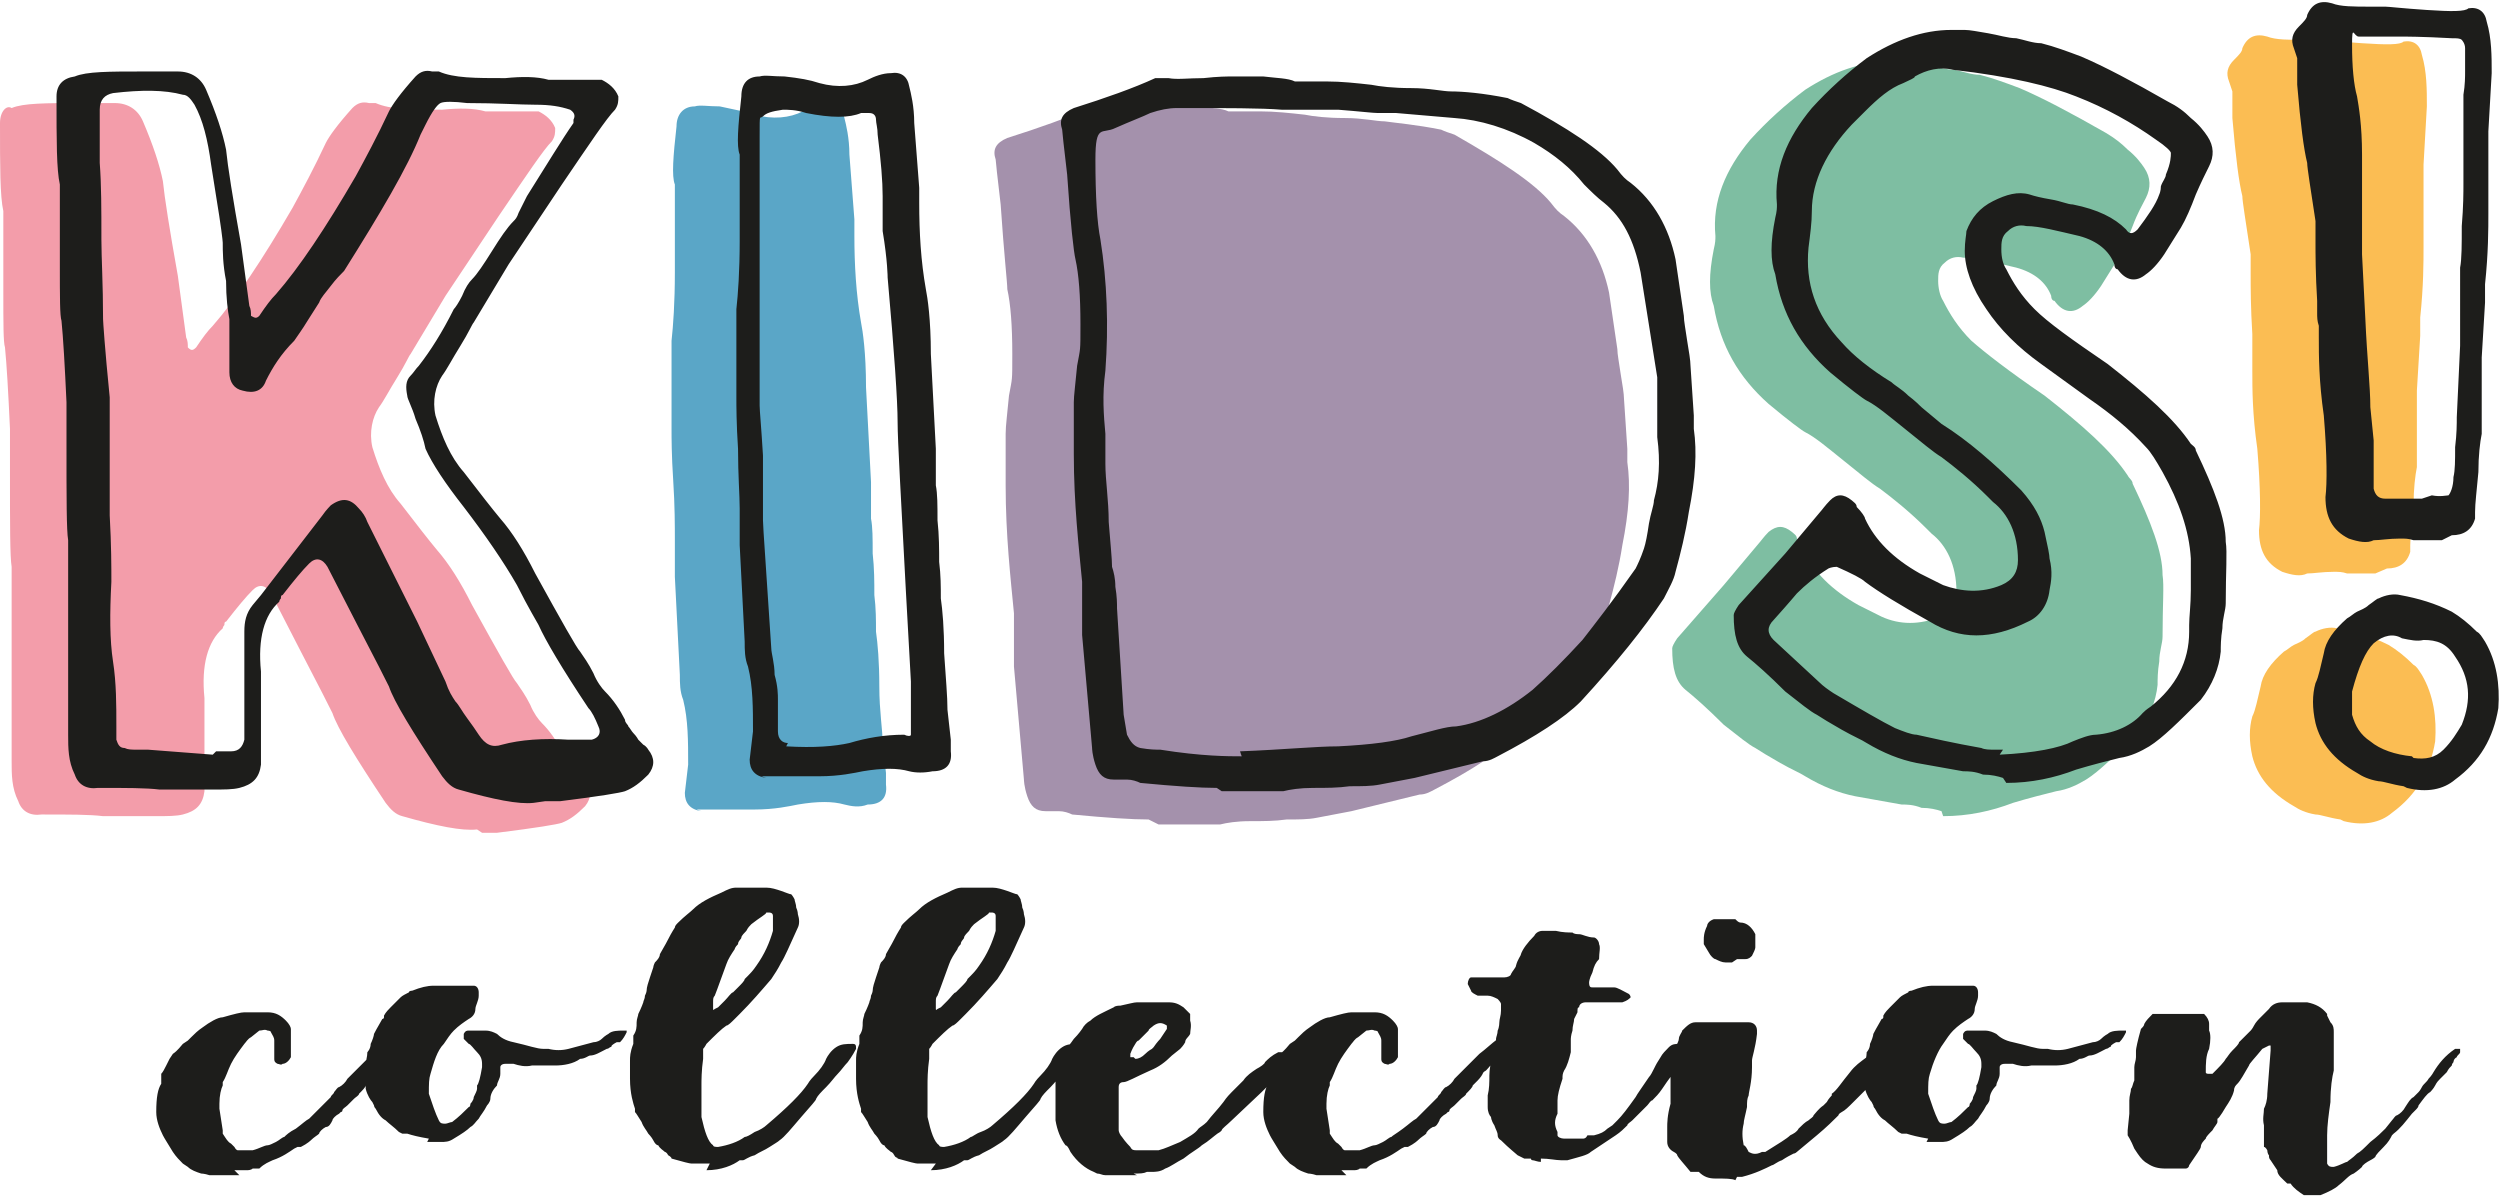<svg width="272" height="131" viewBox="0 0 272 131" fill="none" xmlns="http://www.w3.org/2000/svg">
<g clip-path="url(#clip0_29_721)">
<path d="M259.702 61.851C260.968 61.851 261.872 61.308 262.234 60.042C262.234 59.681 262.234 59.5 262.234 59.319C262.234 58.415 262.415 56.968 262.596 54.979C262.596 53.17 262.777 51.723 262.957 50.819C262.957 50.096 262.957 49.191 262.957 47.745C262.957 46.298 262.957 47.202 262.957 46.84C262.957 46.479 262.957 46.117 262.957 45.936V42.5L263.319 36.532V34.542C263.681 31.106 263.681 28.574 263.681 26.766C263.681 26.404 263.681 25.862 263.681 25.138C263.681 24.415 263.681 24.053 263.681 23.872V17.904L264.043 11.574C264.043 9.766 264.043 7.777 263.5 5.968C263.319 4.883 262.596 4.34 261.511 4.521C261.149 4.883 259.702 4.883 256.989 4.702C254.277 4.521 252.83 4.34 252.468 4.34H250.84C249.032 4.34 247.585 4.34 246.681 3.979C245.415 3.617 244.511 3.979 243.968 5.245C243.968 5.606 243.606 5.968 243.064 6.511C242.34 7.234 242.16 7.957 242.521 8.862L242.883 9.947C242.883 10.308 242.883 10.67 242.883 11.393C242.883 12.117 242.883 12.479 242.883 12.84C243.245 17.181 243.606 19.893 243.968 21.34C243.968 21.883 244.33 24.053 244.872 27.67C244.872 27.851 244.872 28.213 244.872 28.755V29.84C244.872 31.287 244.872 33.457 245.053 36.351C245.053 36.713 245.053 37.074 245.053 37.617C245.053 38.16 245.053 38.521 245.053 39.064C245.053 39.425 245.053 39.787 245.053 40.33C245.053 42.319 245.053 45.032 245.596 48.83C245.957 53.17 245.957 56.245 245.777 57.691C245.777 59.862 246.5 61.308 248.309 62.213C249.394 62.574 250.298 62.755 251.021 62.394C251.745 62.394 252.649 62.213 253.915 62.213C254.457 62.213 254.819 62.213 255.362 62.394C255.904 62.394 256.447 62.394 256.989 62.394C257.532 62.394 258.074 62.394 258.436 62.394L259.702 61.851ZM255 89.34C257.17 89.883 258.979 89.521 260.245 88.436C262.957 86.447 264.404 83.915 264.947 80.659C265.128 78.128 264.766 75.596 263.5 73.425C263.138 72.883 262.957 72.521 262.596 72.34C261.692 71.436 260.787 70.713 259.883 70.17C258.074 69.266 256.266 68.723 254.277 68.362C253.553 68.181 252.649 68.362 251.926 68.723C251.745 68.723 251.383 69.085 250.84 69.447C250.479 69.808 249.936 69.989 249.574 70.17C249.213 70.351 248.851 70.713 248.489 70.894C247.043 72.159 246.138 73.425 245.957 74.691C245.596 76.138 245.415 77.223 245.053 77.947C244.692 79.213 244.692 80.659 245.053 82.287C245.596 84.457 247.043 86.266 249.574 87.713C250.117 88.074 250.84 88.436 251.926 88.617C252.468 88.617 253.372 88.979 254.638 89.159L255 89.34Z" fill="#FBBD53"/>
<path d="M211.415 88.798C214.128 88.798 216.66 88.255 219.011 87.351C220.819 86.808 222.266 86.447 223.713 86.085C224.979 85.904 226.064 85.362 226.968 84.819C228.415 83.915 230.223 82.106 232.574 79.755C233.84 78.128 234.564 76.319 234.745 74.511C234.745 73.968 234.745 73.064 234.926 71.979C234.926 70.894 235.287 69.989 235.287 69.266C235.287 65.83 235.468 63.66 235.287 62.574C235.287 60.042 234.021 56.787 232.032 52.628C232.032 52.266 231.67 52.085 231.489 51.723C229.681 49.011 226.606 46.298 222.447 43.042C218.468 40.33 215.936 38.34 214.489 37.074C213.043 35.628 212.138 34.181 211.415 32.734C211.053 32.191 210.872 31.287 210.872 30.564C210.872 29.84 210.872 29.117 211.596 28.574C212.138 28.032 212.862 27.851 213.585 28.032C215.032 28.032 217.021 28.574 219.372 29.117C221.362 29.66 222.628 30.745 223.17 32.191C223.17 32.553 223.351 32.734 223.532 32.734C224.436 34 225.521 34.181 226.606 33.276C227.149 32.915 227.872 32.191 228.596 31.106C229.138 30.202 229.862 29.117 230.404 28.213C230.947 27.128 231.489 26.043 232.032 24.596C232.574 23.149 233.117 22.245 233.479 21.521C234.021 20.436 234.021 19.351 233.298 18.266C232.936 17.723 232.394 17 231.489 16.276C230.766 15.553 230.043 15.011 229.138 14.468C225.34 12.298 222.266 10.67 219.734 9.585C218.287 9.042 216.84 8.5 215.394 8.138C214.489 8.138 213.585 7.777 212.681 7.596C211.777 7.596 210.691 7.234 209.606 7.053C208.521 6.872 207.617 6.691 207.074 6.691H205.628C202.553 6.691 199.479 7.777 196.404 9.766C194.234 11.393 192.245 13.202 190.436 15.191C187.723 18.447 186.277 21.883 186.638 25.681C186.638 26.043 186.638 26.404 186.457 27.128C185.915 29.84 185.915 31.83 186.457 33.276C187.181 37.617 189.17 41.053 192.426 43.947C194.596 45.755 196.043 46.84 196.404 47.021C197.489 47.564 198.755 48.649 200.564 50.096C202.372 51.542 203.638 52.628 204.543 53.17C205.989 54.255 207.798 55.702 209.606 57.511C209.606 57.511 209.606 57.511 209.787 57.691L210.149 58.053C211.777 59.319 212.862 61.489 212.862 64.383C212.862 65.649 212.319 66.553 211.053 67.096C208.883 68 206.713 68 204.723 67.096L202.191 65.83C199.298 64.202 197.309 62.213 196.223 59.862C196.223 59.681 195.862 59.138 195.5 58.596C195.5 58.234 195.138 58.053 194.957 57.872C194.053 57.149 193.33 57.149 192.426 57.872C191.883 58.415 191.521 58.957 191.34 59.138L187.543 63.66L182.479 69.447C182.117 69.989 181.936 70.351 181.936 70.532C181.936 72.702 182.298 74.149 183.383 75.053C184.287 75.776 185.734 77.043 187.543 78.851C189.17 80.117 190.255 81.021 190.979 81.383C191.521 81.745 192.426 82.287 193.691 83.011C194.957 83.734 195.862 84.096 196.404 84.457C198.213 85.543 200.021 86.266 201.83 86.628L206.894 87.532C207.436 87.532 208.16 87.532 209.064 87.894C209.968 87.894 210.691 88.074 211.234 88.255L211.415 88.798Z" fill="#7EBEA2"/>
<path d="M126.053 89.702H132.745C133.468 89.522 134.553 89.341 136 89.341C137.447 89.341 138.713 89.341 139.979 89.16C141.245 89.16 142.33 89.16 143.234 88.979L147.032 88.256L154.447 86.447C155.17 86.447 155.713 86.085 156.074 85.904C160.234 83.734 163.309 81.745 164.936 79.936C168.915 75.596 171.809 71.979 173.798 68.724C174.34 67.638 174.883 66.734 175.064 65.83C175.606 63.841 176.149 61.67 176.511 59.319C177.234 55.702 177.415 52.809 177.053 50.277C177.053 50.277 177.053 49.915 177.053 49.553V48.83L176.691 43.404C176.691 42.862 176.511 41.777 176.33 40.692C176.149 39.426 175.968 38.522 175.968 37.979L175.064 31.83C174.34 28.394 172.713 25.5 170.181 23.511C169.638 23.149 169.277 22.788 168.734 22.064C166.926 19.894 163.309 17.543 158.245 14.649C157.702 14.468 157.16 14.287 156.798 14.107C154.085 13.564 151.915 13.383 150.649 13.202C149.745 13.202 148.298 12.841 146.309 12.841C144.319 12.841 142.872 12.66 141.968 12.479C140.34 12.298 138.713 12.117 137.085 12.117H133.649C132.926 11.756 131.66 11.756 130.213 11.575C128.766 11.575 127.681 11.575 126.957 11.575C126.234 11.575 125.33 11.575 123.702 11.756C122.074 11.756 120.809 11.936 119.904 11.756C119.904 11.756 119.543 11.756 119.362 11.756C119.362 11.756 119 11.756 118.819 11.756C118.638 11.756 118.457 11.756 118.457 11.756C116.106 12.841 113.032 13.926 109.596 15.011C108.33 15.553 107.968 16.277 108.33 17.362C108.33 17.543 108.511 19.171 108.872 22.245C109.234 27.671 109.596 30.745 109.596 31.468C109.957 33.096 110.138 35.447 110.138 38.522C110.138 41.596 110.138 41.053 109.777 43.043C109.596 45.032 109.415 46.298 109.415 47.202C109.415 47.745 109.415 48.468 109.415 49.373C109.415 49.734 109.415 50.096 109.415 50.458C109.415 50.819 109.415 51.362 109.415 51.724C109.415 52.266 109.415 52.628 109.415 52.809C109.415 58.234 109.957 62.936 110.319 66.734C110.319 67.277 110.319 67.819 110.319 68.543C110.319 69.266 110.319 69.99 110.319 70.713C110.319 71.436 110.319 72.16 110.319 72.522L111.404 84.819C111.404 84.819 111.404 85.543 111.766 86.628C112.128 87.713 112.67 88.256 113.755 88.256C114.117 88.256 114.479 88.256 115.202 88.256C115.745 88.256 116.287 88.436 116.649 88.617C120.447 88.979 123.16 89.16 124.968 89.16L126.053 89.702Z" fill="#A491AC"/>
<path d="M75.777 88.075H76.862C77.404 88.075 78.308 88.075 79.394 88.075C80.479 88.075 81.383 88.075 82.106 88.075C84.277 88.075 85.904 87.713 86.808 87.532C88.979 87.17 90.606 87.17 91.872 87.532C92.596 87.713 93.5 87.894 94.404 87.532C95.851 87.532 96.575 86.808 96.394 85.362C96.394 85.362 96.394 85 96.394 84.638C96.394 84.277 96.394 84.277 96.394 84.096L96.032 80.841C96.032 79.394 95.67 77.404 95.67 74.692C95.67 71.979 95.489 69.989 95.308 68.723C95.308 67.457 95.308 66.192 95.128 64.745C95.128 63.298 95.128 61.851 94.947 60.223C94.947 58.596 94.947 57.33 94.766 56.426V52.447L94.223 42.138C94.223 38.34 93.862 35.989 93.681 35.085C93.138 32.011 92.957 28.755 92.957 25.681C92.957 25.681 92.957 25.319 92.957 24.777C92.957 24.234 92.957 24.053 92.957 23.872L92.415 16.819C92.415 15.011 92.053 13.564 91.872 12.841C91.692 11.755 90.968 11.213 89.883 11.394C88.979 11.394 88.075 11.755 87.351 12.117C85.904 12.841 84.096 13.021 82.106 12.479C81.021 12.117 79.936 11.936 78.308 11.575C77.043 11.575 76.138 11.394 75.596 11.575C74.33 11.575 73.606 12.479 73.606 13.745C73.245 17 73.064 19.17 73.425 20.075C73.425 20.798 73.425 21.521 73.425 22.245C73.425 23.872 73.425 26.404 73.425 29.66C73.425 32.915 73.245 35.447 73.064 37.075C73.064 40.33 73.064 43.404 73.064 46.66C73.064 47.564 73.064 49.553 73.245 52.266C73.425 54.979 73.425 57.33 73.425 58.777V62.755L73.968 73.426C73.968 74.33 73.968 75.234 74.33 76.138C74.872 78.308 74.872 80.66 74.872 83.192L74.511 86.266C74.511 87.351 75.053 88.075 76.319 88.255L75.777 88.075Z" fill="#5AA6C7"/>
<path d="M52.447 90.606H54.075C58.415 90.064 60.585 89.702 61.128 89.521C62.032 89.16 62.755 88.617 63.66 87.713C64.383 86.809 64.383 85.904 63.66 85C63.66 85 63.479 84.638 63.117 84.457L62.575 83.915C62.575 83.915 62.394 83.553 62.032 83.192C61.851 82.83 61.67 82.649 61.489 82.468C61.489 82.287 61.128 82.106 61.128 81.745C60.585 80.66 59.862 79.575 58.957 78.67C58.596 78.309 58.053 77.585 57.691 76.681C57.149 75.596 56.606 74.872 56.245 74.33C55.883 73.968 54.255 71.075 51.362 65.83C50.096 63.298 48.83 61.309 47.564 59.862C46.66 58.777 45.394 57.149 43.585 54.798C42.138 53.17 41.234 51 40.511 48.649C40.149 47.021 40.511 45.394 41.234 44.309C41.777 43.585 42.319 42.5 43.223 41.053C44.128 39.606 44.489 38.702 44.67 38.521L48.468 32.192L54.255 23.511C57.33 18.989 59.138 16.277 60.043 15.372C60.404 14.83 60.404 14.468 60.404 13.926C60.043 13.021 59.319 12.479 58.596 12.117C58.234 12.117 57.511 12.117 56.787 12.117C56.064 12.117 56.064 12.117 55.521 12.117C54.979 12.117 54.617 12.117 54.075 12.117C53.713 12.117 53.17 12.117 52.809 12.117C51.543 11.755 49.915 11.755 48.106 11.936C44.851 11.936 42.5 11.936 40.872 11.213C40.872 11.213 40.511 11.213 40.149 11.213C39.425 11.032 38.883 11.213 38.34 11.755C36.713 13.564 35.809 14.83 35.447 15.553C34.181 18.266 32.915 20.617 31.83 22.607C28.575 28.213 25.681 32.553 23.149 35.447C22.606 35.989 22.064 36.713 21.34 37.798C20.979 38.16 20.798 38.16 20.436 37.798C20.436 37.436 20.436 37.075 20.255 36.713L19.351 30.021C18.447 24.957 17.904 21.521 17.723 19.713C17.362 17.904 16.638 15.734 15.553 13.202C15.011 11.936 13.925 11.213 12.479 11.213C11.936 11.213 11.394 11.213 10.489 11.213C9.585 11.213 9.043 11.213 8.681 11.213C5.064 11.213 2.532 11.213 1.266 11.755C0.723 11.394 0 12.117 0 13.383C0 18.085 0 21.34 0.362 22.968C0.362 23.33 0.362 23.692 0.362 24.234C0.362 24.777 0.362 25.138 0.362 25.5V31.649C0.362 35.266 0.362 37.255 0.543 37.798C0.723 39.606 0.904 42.681 1.085 46.66C1.085 47.745 1.085 49.372 1.085 51.362C1.085 57.149 1.085 60.585 1.266 61.67C1.266 62.394 1.266 63.117 1.266 63.84C1.266 64.926 1.266 68.543 1.266 74.692V82.83C1.266 84.277 1.266 85.724 1.989 87.17C2.351 88.255 3.255 88.798 4.521 88.617C7.596 88.617 9.766 88.617 11.213 88.798C11.936 88.798 12.479 88.798 12.84 88.798C13.383 88.798 13.925 88.798 14.83 88.798C15.734 88.798 16.457 88.798 16.819 88.798C18.266 88.798 19.17 88.798 19.894 88.617C21.34 88.255 22.064 87.532 22.245 86.085V85.543C22.245 80.298 22.245 77.043 22.245 75.957C21.883 72.341 22.606 69.809 24.234 68.362C24.234 68.362 24.234 68.181 24.415 68C24.415 67.819 24.415 67.638 24.596 67.638C25.862 66.011 26.766 64.926 27.489 64.202C28.213 63.479 28.936 63.66 29.479 64.564L32.734 70.894C34.723 74.692 35.809 76.862 36.17 77.585C36.713 79.213 38.702 82.468 41.958 87.351C42.5 88.075 43.043 88.617 43.766 88.798C47.564 89.883 50.277 90.426 51.904 90.245L52.447 90.606Z" fill="#F39DAA"/>
<path d="M25.5 127.319H26.043C26.223 127.319 26.585 127.319 26.947 127.319C26.947 127.319 27.308 127.319 27.489 127.139H28.213C28.755 126.596 29.298 126.415 29.66 126.234C30.745 125.873 31.468 125.33 32.011 124.968C32.011 124.968 32.011 124.968 32.372 124.787C32.372 124.787 32.553 124.787 32.734 124.787C33.457 124.426 33.819 124.064 33.819 124.064C34.181 123.702 34.543 123.522 34.723 123.341C34.723 123.16 35.085 122.798 35.447 122.617C35.809 122.617 35.989 122.256 36.17 121.894C36.17 121.713 36.532 121.351 36.894 121.17C36.894 121.17 36.894 121.17 37.075 120.99C37.075 120.99 37.255 120.99 37.255 120.809C37.255 120.628 37.617 120.447 37.798 120.266C37.979 120.085 38.16 119.904 38.521 119.543C38.702 119.362 39.064 119.181 39.064 119C39.425 118.639 39.787 118.277 39.787 118.096L40.33 117.553C40.33 117.553 40.691 117.192 40.872 116.83C40.872 116.83 40.872 116.649 41.234 116.468C41.596 116.107 41.957 115.564 42.681 114.841C43.043 114.479 43.223 114.298 43.223 113.936C43.223 113.756 43.223 113.575 43.223 113.394C43.223 113.032 43.043 112.851 42.681 113.032H42.5C41.777 113.575 41.234 114.117 40.511 114.66C40.149 115.022 39.606 115.564 38.521 116.649C38.16 117.011 37.979 117.192 37.798 117.373C37.617 117.734 37.255 118.096 36.894 118.277C36.713 118.277 36.532 118.639 36.351 118.819C36.351 119 35.989 119.181 35.989 119.362L33.638 121.713C33.277 121.894 32.915 122.256 32.191 122.798C31.468 123.16 31.106 123.522 30.925 123.702C30.745 123.702 30.383 124.064 30.021 124.245C29.66 124.426 29.298 124.607 29.117 124.607C28.755 124.607 28.213 124.968 27.489 125.149C27.128 125.149 26.766 125.149 26.223 125.149H25.862C25.862 125.149 25.681 125.149 25.5 124.787C25.5 124.787 25.319 124.607 25.138 124.426C24.777 124.245 24.596 123.883 24.234 123.341C24.234 123.341 24.234 123.16 24.234 122.979L23.872 120.628C23.872 120.628 23.872 120.266 23.872 120.085C23.872 119.181 24.053 118.458 24.234 118.096V117.734C24.596 117.192 24.777 116.468 25.138 115.745C25.5 115.022 26.043 114.298 26.585 113.575C26.766 113.394 26.947 113.032 27.308 112.851L28.213 112.128C28.575 112.128 28.755 111.947 29.117 112.128C29.117 112.128 29.479 112.128 29.479 112.309C29.66 112.67 29.84 112.851 29.84 113.213C29.84 113.575 29.84 113.575 29.84 113.936C29.84 114.298 29.84 114.66 29.84 115.202C29.84 115.383 29.84 115.564 30.202 115.745C30.383 115.745 30.564 115.926 30.745 115.745C31.106 115.745 31.468 115.383 31.649 115.022C31.649 115.022 31.649 114.841 31.649 114.66V114.298C31.649 114.298 31.649 113.936 31.649 113.756C31.649 113.394 31.649 112.851 31.649 112.49C31.649 112.49 31.649 112.309 31.649 112.128V111.947C31.649 111.766 31.468 111.404 31.106 111.043C30.564 110.5 30.021 110.139 29.117 110.139H28.032C27.128 110.139 26.766 110.139 26.585 110.139C26.223 110.139 25.5 110.319 24.234 110.681C23.692 110.681 22.787 111.224 22.064 111.766C21.521 112.128 21.16 112.49 20.798 112.851L20.436 113.213L19.894 113.575C19.713 113.756 19.351 114.298 18.808 114.66L18.447 115.202L18.085 115.926C17.904 116.287 17.723 116.649 17.543 116.83C17.543 116.83 17.543 117.011 17.543 117.192V117.915C17.181 118.458 17 119.362 17 120.99C17 121.894 17.362 122.798 17.723 123.522C17.904 123.883 18.266 124.426 18.808 125.33C19.17 125.873 19.532 126.234 19.894 126.596L20.436 126.958C20.798 127.319 21.34 127.5 21.883 127.681C21.883 127.681 22.245 127.681 22.787 127.862C23.149 127.862 23.33 127.862 23.511 127.862C23.511 127.862 23.692 127.862 24.053 127.862C24.234 127.862 24.415 127.862 24.596 127.862C24.777 127.862 24.957 127.862 25.138 127.862C25.319 127.862 25.681 127.862 26.043 127.862L25.5 127.319ZM46.479 124.245C47.021 124.245 47.564 124.245 47.925 124.245C48.468 124.245 48.83 124.245 49.372 123.883C50.277 123.341 50.819 122.979 51.181 122.617C51.543 122.436 51.723 122.075 52.085 121.713C52.266 121.351 52.628 120.99 52.989 120.266C52.989 120.266 53.351 119.904 53.351 119.543C53.351 119 53.713 118.458 54.075 118.096C54.075 117.734 54.436 117.373 54.436 116.83C54.436 116.468 54.436 116.287 54.436 116.107C54.436 115.926 54.617 115.745 54.979 115.745H55.521C55.521 115.745 55.702 115.745 55.883 115.745C56.425 115.926 57.149 116.107 57.872 115.926C57.872 115.926 58.234 115.926 58.415 115.926C58.596 115.926 58.777 115.926 58.777 115.926H60.404C61.309 115.926 62.394 115.745 63.117 115.202C63.66 115.202 64.021 114.841 64.202 114.841C64.745 114.841 65.287 114.479 66.011 114.117C66.011 114.117 66.192 114.117 66.372 113.936C66.372 113.936 66.553 113.936 66.553 113.756C66.553 113.756 66.734 113.575 67.096 113.394H67.457C67.819 113.032 68 112.67 68.181 112.309V112.128C68.181 112.128 68 112.128 67.819 112.128C67.277 112.128 66.553 112.128 66.192 112.49C66.192 112.49 65.83 112.67 65.468 113.032C65.287 113.213 64.925 113.394 64.564 113.394L61.851 114.117C61.128 114.298 60.404 114.298 59.681 114.117C59.5 114.117 59.319 114.117 59.138 114.117C58.415 114.117 57.511 113.756 55.883 113.394C54.979 113.213 54.436 112.851 54.075 112.49C53.713 112.309 53.351 112.128 52.809 112.128H51.362C51.362 112.128 51.362 112.128 51.181 112.128H51C50.819 112.128 50.638 112.128 50.457 112.49C50.457 112.67 50.457 112.851 50.457 113.032C50.819 113.394 51 113.575 51 113.575C51.181 113.575 51.543 114.117 51.904 114.479C52.266 114.841 52.447 115.202 52.447 115.745V116.107C52.266 117.192 52.085 117.915 51.904 118.096C51.904 118.096 51.904 118.277 51.904 118.458C51.904 118.639 51.723 119 51.543 119.362C51.543 119.724 51.181 120.085 51.181 120.085C51.181 120.085 51.181 120.447 51 120.447C50.457 120.99 49.915 121.532 49.191 122.075C49.011 122.075 48.649 122.256 48.468 122.256C48.106 122.256 47.925 122.256 47.745 121.894C47.383 121.17 47.021 120.085 46.66 119C46.66 117.915 46.66 117.373 46.84 116.83C47.202 115.564 47.564 114.298 48.287 113.575C48.649 113.032 49.011 112.49 49.372 112.128C49.915 111.585 50.457 111.224 51 110.862C51.362 110.681 51.723 110.319 51.723 109.777C51.723 109.415 52.085 108.873 52.085 108.33C52.085 108.33 52.085 108.33 52.085 107.968C52.085 107.607 51.904 107.245 51.543 107.245H50.819C50.457 107.245 50.277 107.245 49.915 107.245C49.734 107.245 49.372 107.245 49.191 107.245C49.011 107.245 48.468 107.245 48.106 107.245H47.202C46.479 107.245 45.755 107.426 44.851 107.787C44.851 107.787 44.489 107.787 44.489 107.968C44.128 108.149 43.766 108.33 43.585 108.511C43.585 108.511 43.404 108.692 43.223 108.873C43.223 108.873 42.862 109.234 42.5 109.596C42.319 109.777 41.957 110.139 41.777 110.5C41.777 110.5 41.777 110.5 41.777 110.681C41.777 110.681 41.777 110.862 41.596 110.862C41.415 111.224 41.053 111.766 40.691 112.49C40.691 112.67 40.511 113.213 40.33 113.575C40.33 114.117 39.968 114.479 39.968 114.479C39.968 115.022 39.787 115.383 39.787 115.926C39.787 116.468 39.787 116.287 39.787 116.649C39.787 117.192 39.787 117.915 39.787 118.458C39.968 119.181 40.33 119.724 40.511 119.904C40.511 119.904 40.511 119.904 40.691 120.266C40.691 120.266 40.691 120.447 40.872 120.628C41.234 121.351 41.596 121.713 41.957 121.894C42.319 122.256 42.862 122.617 43.404 123.16C43.404 123.16 43.404 123.16 43.766 123.341C43.766 123.341 43.766 123.341 43.947 123.341C43.947 123.341 44.128 123.341 44.309 123.341C44.851 123.522 45.575 123.702 46.66 123.883L46.479 124.245ZM76.862 127.319C78.489 127.319 79.755 126.777 80.479 126.234C80.479 126.234 80.479 126.234 80.84 126.234C81.021 126.234 81.383 125.873 82.106 125.692C82.649 125.33 83.192 125.149 83.734 124.787C84.277 124.426 84.638 124.245 84.819 124.064C85.362 123.702 86.085 122.798 87.17 121.532C88.255 120.266 88.798 119.724 88.798 119.543C88.979 119.181 89.34 118.819 89.883 118.277C90.425 117.734 90.787 117.192 91.149 116.83C91.511 116.468 91.872 115.926 92.234 115.564C92.234 115.564 92.777 114.841 93.138 114.117C93.138 113.756 93.138 113.575 92.777 113.575C92.053 113.575 91.511 113.575 90.968 113.936C90.425 114.298 90.064 114.841 89.883 115.202C89.702 115.745 89.16 116.468 88.617 117.011C88.075 117.553 87.894 117.915 87.894 117.915C87.17 119 85.723 120.447 83.372 122.436C83.192 122.617 82.649 122.979 82.106 123.16C81.564 123.522 81.202 123.702 81.021 123.702C80.298 124.245 79.213 124.607 78.128 124.787C77.947 124.787 77.585 124.787 77.585 124.607C77.043 124.245 76.681 123.16 76.319 121.532C76.319 121.351 76.319 120.99 76.319 120.628C76.319 120.266 76.319 119.904 76.319 119.543C76.319 119.181 76.319 119 76.319 118.639C76.319 118.277 76.319 118.096 76.319 118.096C76.319 117.553 76.319 116.468 76.5 115.202V114.117C76.681 113.936 76.862 113.575 76.862 113.575C77.766 112.67 78.489 111.947 79.032 111.585C79.213 111.585 79.575 111.224 79.936 110.862L80.479 110.319C81.745 109.053 82.83 107.787 83.915 106.522C84.277 105.979 84.638 105.436 85 104.713C85.362 104.17 85.904 102.904 86.808 100.915C86.989 100.553 86.989 100.011 86.808 99.468C86.808 99.468 86.808 99.107 86.628 98.745C86.628 98.383 86.447 98.022 86.447 97.841C86.447 97.841 86.266 97.479 86.085 97.298C85.904 97.298 85.543 97.117 85 96.936C84.457 96.756 83.915 96.575 83.372 96.575C83.372 96.575 83.011 96.575 82.468 96.575H81.564C81.202 96.575 81.021 96.575 80.66 96.575C80.479 96.575 80.298 96.575 80.117 96.575C79.575 96.575 79.213 96.756 78.489 97.117C77.223 97.66 76.138 98.202 75.415 98.926C75.053 99.287 74.511 99.649 73.787 100.373C73.606 100.553 73.425 100.734 73.425 100.915C73.425 100.915 73.064 101.458 72.702 102.181C72.34 102.904 71.979 103.447 71.798 103.809C71.798 104.17 71.436 104.532 71.255 104.713C71.255 104.713 71.075 105.075 71.075 105.256C71.075 105.256 70.894 105.798 70.713 106.341C70.532 106.883 70.351 107.426 70.351 107.787C70.351 107.787 70.351 107.968 70.17 108.33C70.17 108.692 69.989 108.873 69.989 109.053C69.989 109.053 69.808 109.596 69.447 110.319C69.447 110.5 69.266 110.862 69.266 111.224C69.266 111.766 69.266 112.128 68.904 112.67V113.575C68.543 114.479 68.543 115.022 68.543 115.383C68.543 115.383 68.543 115.745 68.543 116.107C68.543 116.468 68.543 116.649 68.543 116.83C68.543 117.011 68.543 117.192 68.543 117.373C68.543 119 68.904 120.085 69.085 120.628V120.99C69.266 121.17 69.447 121.532 69.808 122.075C69.989 122.617 70.351 122.979 70.532 123.341C70.532 123.341 70.894 123.702 71.075 124.064C71.255 124.426 71.436 124.607 71.617 124.607C71.798 124.968 72.16 125.149 72.34 125.33C72.34 125.33 72.521 125.33 72.702 125.692C72.702 125.692 73.064 125.873 73.064 126.053C74.33 126.415 75.053 126.596 75.234 126.596C75.415 126.596 75.415 126.596 75.777 126.596C76.5 126.596 76.862 126.596 77.223 126.596L76.862 127.319ZM77.766 109.958C77.766 109.958 77.585 109.958 77.585 109.777C77.585 109.777 77.585 109.415 77.585 109.053C77.585 108.692 77.585 108.511 77.766 108.33C78.128 107.426 78.489 106.341 79.032 104.894C79.213 104.351 79.575 103.809 79.936 103.266C79.936 103.266 79.936 103.085 80.298 102.724C80.298 102.362 80.66 102.181 80.66 102C80.66 101.819 81.021 101.458 81.202 101.277C81.383 100.915 81.564 100.734 81.745 100.553C82.649 99.83 83.372 99.468 83.372 99.287C83.372 99.287 83.553 99.287 83.734 99.287C83.734 99.287 84.096 99.287 84.096 99.649C84.096 99.649 84.096 99.83 84.096 100.011C84.096 100.373 84.096 100.915 84.096 101.277C83.734 102.543 83.192 103.809 82.287 105.075C81.925 105.617 81.564 105.979 81.383 106.16C81.383 106.16 81.202 106.341 81.021 106.522C81.021 106.702 80.66 107.064 80.298 107.426C79.936 107.787 79.755 107.968 79.755 107.968C79.575 107.968 79.213 108.511 78.851 108.873L78.128 109.596C78.128 109.596 78.128 109.596 77.766 109.777C77.766 109.777 77.585 109.958 77.404 109.958H77.766ZM101.277 127.319C102.904 127.319 104.17 126.777 104.894 126.234C104.894 126.234 104.894 126.234 105.255 126.234C105.436 126.234 105.798 125.873 106.521 125.692C107.064 125.33 107.606 125.149 108.149 124.787C108.691 124.426 109.053 124.245 109.234 124.064C109.777 123.702 110.5 122.798 111.585 121.532C112.67 120.266 113.213 119.724 113.213 119.543C113.394 119.181 113.755 118.819 114.298 118.277C114.84 117.734 115.202 117.192 115.564 116.83C115.926 116.468 116.287 115.926 116.83 115.564C116.83 115.564 117.372 114.841 117.734 114.117C117.734 113.756 117.734 113.575 117.372 113.575C116.649 113.575 116.106 113.575 115.564 113.936C115.021 114.298 114.66 114.841 114.479 115.202C114.298 115.745 113.755 116.468 113.213 117.011C112.67 117.553 112.489 117.915 112.489 117.915C111.766 119 110.319 120.447 107.968 122.436C107.787 122.617 107.245 122.979 106.702 123.16C106.16 123.341 105.798 123.702 105.617 123.702C104.894 124.245 103.809 124.607 102.723 124.787C102.543 124.787 102.181 124.787 102.181 124.607C101.638 124.245 101.277 123.16 100.915 121.532C100.915 121.351 100.915 120.99 100.915 120.628C100.915 120.266 100.915 119.904 100.915 119.543C100.915 119.181 100.915 119 100.915 118.639C100.915 118.277 100.915 118.096 100.915 118.096C100.915 117.553 100.915 116.468 101.096 115.202V114.117C101.277 113.936 101.457 113.575 101.457 113.575C102.362 112.67 103.085 111.947 103.628 111.585C103.809 111.585 104.17 111.224 104.532 110.862L105.074 110.319C106.34 109.053 107.426 107.787 108.511 106.522C108.872 105.979 109.234 105.436 109.596 104.713C109.957 104.17 110.5 102.904 111.404 100.915C111.585 100.553 111.585 100.011 111.404 99.468C111.404 99.468 111.404 99.107 111.223 98.745C111.223 98.383 111.043 98.022 111.043 97.841C111.043 97.841 110.862 97.479 110.681 97.298C110.5 97.298 110.138 97.117 109.596 96.936C109.053 96.756 108.511 96.575 107.968 96.575C107.968 96.575 107.606 96.575 107.064 96.575H106.16C105.798 96.575 105.617 96.575 105.255 96.575C105.074 96.575 104.894 96.575 104.713 96.575C104.17 96.575 103.809 96.756 103.085 97.117C101.819 97.66 100.734 98.202 100.011 98.926C99.649 99.287 99.106 99.649 98.383 100.373C98.202 100.553 98.021 100.734 98.021 100.915C98.021 100.915 97.66 101.458 97.298 102.181C96.936 102.904 96.575 103.447 96.394 103.809C96.394 104.17 96.032 104.532 95.851 104.713C95.851 104.713 95.67 105.075 95.67 105.256C95.67 105.256 95.489 105.798 95.308 106.341C95.128 106.883 94.947 107.426 94.947 107.787C94.947 107.787 94.947 107.968 94.766 108.33C94.766 108.692 94.585 108.873 94.585 109.053C94.585 109.053 94.404 109.596 94.043 110.319C94.043 110.5 93.862 110.862 93.862 111.224C93.862 111.766 93.862 112.128 93.5 112.67V113.575C93.138 114.479 93.138 115.022 93.138 115.383C93.138 115.383 93.138 115.745 93.138 116.107C93.138 116.468 93.138 116.649 93.138 116.83C93.138 117.011 93.138 117.192 93.138 117.373C93.138 119 93.5 120.085 93.681 120.628V120.99C93.862 121.17 94.043 121.532 94.404 122.075C94.585 122.617 94.947 122.979 95.128 123.341C95.128 123.341 95.489 123.702 95.67 124.064C95.851 124.426 96.032 124.607 96.213 124.607C96.394 124.968 96.755 125.149 96.936 125.33C96.936 125.33 97.117 125.33 97.298 125.692C97.479 126.053 97.66 125.873 97.66 126.053C98.925 126.415 99.649 126.596 99.83 126.596C100.011 126.596 100.011 126.596 100.372 126.596C101.096 126.596 101.457 126.596 101.819 126.596L101.277 127.319ZM102 109.958C102 109.958 101.819 109.958 101.819 109.777C101.819 109.777 101.819 109.415 101.819 109.053C101.819 108.692 101.819 108.511 102 108.33C102.362 107.426 102.723 106.341 103.266 104.894C103.447 104.351 103.809 103.809 104.17 103.266C104.17 103.266 104.17 103.085 104.532 102.724C104.532 102.362 104.894 102.181 104.894 102C104.894 101.819 105.255 101.458 105.436 101.277C105.617 100.915 105.798 100.734 105.979 100.553C106.883 99.83 107.606 99.468 107.606 99.287C107.606 99.287 107.787 99.287 107.968 99.287C107.968 99.287 108.33 99.287 108.33 99.649C108.33 99.649 108.33 99.83 108.33 100.011C108.33 100.373 108.33 100.915 108.33 101.277C107.968 102.543 107.426 103.809 106.521 105.075C106.16 105.617 105.798 105.979 105.617 106.16C105.617 106.16 105.436 106.341 105.255 106.522C105.255 106.702 104.894 107.064 104.532 107.426C104.17 107.787 103.989 107.968 103.989 107.968C103.809 107.968 103.447 108.511 103.085 108.873L102.362 109.596C102.362 109.596 102.362 109.596 102 109.777C102 109.777 101.819 109.958 101.638 109.958H102ZM123.34 127.681C124.064 127.681 124.426 127.681 124.787 127.5C124.968 127.5 125.149 127.5 125.33 127.5C125.691 127.5 126.234 127.5 126.777 127.139C127.319 126.958 128.043 126.415 128.766 126.053C129.67 125.33 130.394 124.968 130.755 124.607L131.298 124.245C132.021 123.702 132.383 123.341 132.745 123.16C132.745 123.16 132.745 123.16 132.926 122.979C132.926 122.798 133.468 122.436 134.011 121.894L137.266 118.819C137.266 118.819 137.628 118.458 137.989 118.096C137.989 118.096 138.17 117.734 138.351 117.553C138.351 117.373 138.713 117.192 138.713 117.192C139.436 116.468 139.617 115.926 139.798 115.926C139.798 115.926 139.798 115.564 140.16 115.202V114.841C140.16 114.841 140.16 114.841 140.16 114.66C139.979 114.66 139.617 114.479 139.436 114.479C139.436 114.479 139.255 114.479 139.074 114.479C138.351 114.841 137.989 115.202 137.628 115.564C137.628 115.745 137.085 116.107 136.723 116.287C136.181 116.649 135.638 117.011 135.277 117.553L134.011 118.819C133.83 119 133.468 119.362 133.106 119.904C132.564 120.628 131.84 121.351 131.298 122.075C130.936 122.436 130.574 122.617 130.394 122.798C130.032 123.341 129.309 123.702 128.404 124.245C127.5 124.607 126.777 124.968 126.053 125.149C125.691 125.149 125.511 125.149 125.33 125.149C124.606 125.149 124.064 125.149 123.702 125.149C123.34 125.149 123.16 125.149 122.979 124.787C122.979 124.787 122.436 124.245 122.074 123.702C121.894 123.522 121.713 123.16 121.713 122.979C121.713 122.979 121.713 122.979 121.713 122.617V122.256V121.894C121.713 121.351 121.713 120.99 121.713 120.628C121.713 120.628 121.713 120.266 121.713 119.904C121.713 119.543 121.713 119.362 121.713 119.181C121.713 119.181 121.713 119 121.713 118.819C121.713 118.819 121.713 118.639 121.713 118.277C121.713 117.915 121.894 117.734 122.255 117.734C122.617 117.734 123.521 117.192 125.149 116.468C126.053 116.107 126.777 115.564 127.5 114.841L128.404 114.117C128.766 113.756 128.947 113.394 128.947 113.394C128.947 113.032 129.309 112.851 129.489 112.49C129.489 112.128 129.67 111.585 129.489 111.043V110.319C129.128 109.958 128.947 109.777 128.766 109.596C128.223 109.234 127.862 109.053 127.138 109.053C126.777 109.053 126.596 109.053 126.234 109.053H124.426C124.064 109.053 123.883 109.053 123.702 109.053C123.34 109.053 122.798 109.234 121.894 109.415C121.713 109.415 121.351 109.415 121.17 109.596C120.085 110.139 119.181 110.5 118.638 111.043C118.277 111.224 117.915 111.585 117.734 111.947C117.734 111.947 117.372 112.49 116.83 113.032C116.468 113.575 116.106 113.936 115.926 114.298C115.926 114.479 115.564 114.66 115.564 115.022C115.202 115.926 115.021 116.468 114.84 116.83C114.84 116.83 114.84 116.83 114.84 117.011C114.84 117.011 114.84 117.192 114.84 117.373V117.553C114.84 117.553 114.84 117.553 114.84 117.734C114.84 117.734 114.84 117.915 114.84 118.096C114.84 119 114.84 119.724 114.84 120.266C114.84 120.266 114.84 120.447 114.84 120.628C114.84 121.17 114.84 121.532 114.84 121.894C115.021 122.979 115.383 123.883 115.926 124.607C115.926 124.607 116.106 124.607 116.287 124.968L116.468 125.33C117.191 126.415 118.096 127.139 119 127.5L119.362 127.681C119.723 127.681 119.904 127.862 120.266 127.862C120.989 127.862 121.351 127.862 121.713 127.862C122.074 127.862 122.798 127.862 123.702 127.862L123.34 127.681ZM123.34 115.022C123.34 115.022 123.16 115.022 122.979 115.022C122.979 115.022 122.979 115.022 122.979 114.66C122.979 114.66 123.16 114.117 123.521 113.575C123.521 113.575 123.702 113.213 123.883 113.213L124.426 112.67C124.606 112.49 124.787 112.309 124.968 112.128C124.968 111.947 125.33 111.766 125.511 111.585C126.053 111.224 126.415 111.224 126.957 111.585C126.957 111.585 126.957 111.766 126.957 111.947L126.234 113.032C126.234 113.032 125.872 113.394 125.511 113.936C125.511 113.936 125.511 113.936 125.33 114.117C125.33 114.117 124.968 114.298 124.606 114.66C124.245 115.022 123.883 115.202 123.521 115.202L123.34 115.022ZM145.947 127.319H146.489C146.67 127.319 147.032 127.319 147.394 127.319C147.394 127.319 147.755 127.319 147.936 127.139H148.66C149.202 126.596 149.745 126.415 150.106 126.234C151.191 125.873 151.915 125.33 152.457 124.968C152.457 124.968 152.457 124.968 152.819 124.787C152.819 124.787 153 124.787 153.181 124.787C153.904 124.426 154.266 124.064 154.266 124.064C154.628 123.702 154.989 123.522 155.17 123.341C155.17 123.16 155.532 122.798 155.894 122.617C156.255 122.617 156.436 122.256 156.617 121.894C156.617 121.713 156.979 121.351 157.34 121.17C157.34 121.17 157.34 121.17 157.521 120.99C157.521 120.99 157.702 120.99 157.702 120.809C157.702 120.628 158.064 120.447 158.245 120.266C158.426 120.085 158.606 119.904 158.968 119.543C159.149 119.362 159.511 119.181 159.511 119C159.872 118.639 160.234 118.277 160.234 118.096L160.777 117.553C160.777 117.553 161.138 117.192 161.319 116.83C161.319 116.83 161.319 116.649 161.681 116.468C162.043 116.107 162.404 115.564 163.128 114.841C163.489 114.479 163.67 114.298 163.67 113.936C163.67 113.756 163.67 113.575 163.67 113.394C163.67 113.032 163.489 112.851 163.128 113.032H162.947C162.223 113.575 161.681 114.117 160.957 114.66C160.596 115.022 160.053 115.564 158.968 116.649C158.606 117.011 158.426 117.192 158.245 117.373C158.064 117.734 157.702 118.096 157.34 118.277C157.16 118.277 156.979 118.639 156.798 118.819C156.798 119 156.436 119.181 156.436 119.362L154.085 121.713C153.723 121.894 153.362 122.256 152.638 122.798C151.915 123.341 151.553 123.522 151.372 123.702C151.191 123.702 150.83 124.064 150.468 124.245C150.106 124.426 149.745 124.607 149.564 124.607C149.202 124.607 148.66 124.968 147.936 125.149C147.574 125.149 147.213 125.149 146.67 125.149H146.309C146.309 125.149 146.128 125.149 145.947 124.787C145.947 124.787 145.766 124.607 145.585 124.426C145.223 124.245 145.043 123.883 144.681 123.341C144.681 123.341 144.681 123.16 144.681 122.979L144.319 120.628C144.319 120.628 144.319 120.266 144.319 120.085C144.319 119.181 144.5 118.458 144.681 118.096V117.734C145.043 117.192 145.223 116.468 145.585 115.745C145.947 115.022 146.489 114.298 147.032 113.575C147.213 113.394 147.394 113.032 147.755 112.851L148.66 112.128C149.021 112.128 149.202 111.947 149.564 112.128C149.564 112.128 149.926 112.128 149.926 112.309C150.106 112.67 150.287 112.851 150.287 113.213C150.287 113.575 150.287 113.575 150.287 113.936C150.287 114.298 150.287 114.66 150.287 115.202C150.287 115.383 150.287 115.564 150.649 115.745C150.83 115.745 151.011 115.926 151.191 115.745C151.553 115.745 151.915 115.383 152.096 115.022C152.096 115.022 152.096 114.841 152.096 114.66C152.096 114.479 152.096 114.298 152.096 114.298C152.096 114.298 152.096 113.936 152.096 113.756C152.096 113.394 152.096 112.851 152.096 112.49C152.096 112.49 152.096 112.309 152.096 112.128V111.947C152.096 111.766 151.915 111.404 151.553 111.043C151.011 110.5 150.468 110.139 149.564 110.139H148.479C147.574 110.139 147.213 110.139 147.032 110.139C146.67 110.139 145.947 110.319 144.681 110.681C144.138 110.681 143.234 111.224 142.511 111.766C141.968 112.128 141.606 112.49 141.245 112.851L140.883 113.213L140.34 113.575C140.16 113.756 139.798 114.298 139.255 114.66L138.894 115.202L138.532 115.926C138.351 116.287 138.17 116.649 137.989 116.83C137.989 116.83 137.989 117.011 137.989 117.192V117.915C137.628 118.458 137.447 119.362 137.447 120.99C137.447 121.894 137.809 122.798 138.17 123.522C138.351 123.883 138.713 124.426 139.255 125.33C139.617 125.873 139.979 126.234 140.34 126.596L140.883 126.958C141.245 127.319 141.787 127.5 142.33 127.681C142.33 127.681 142.691 127.681 143.234 127.862C143.596 127.862 143.777 127.862 143.957 127.862C143.957 127.862 144.138 127.862 144.5 127.862C144.681 127.862 144.862 127.862 145.043 127.862C145.043 127.862 145.404 127.862 145.585 127.862C145.766 127.862 146.128 127.862 146.489 127.862L145.947 127.319ZM167.649 126.053C168.553 126.053 169.277 126.234 169.819 126.234C170.181 126.234 170.362 126.234 170.543 126.234C171.809 125.873 172.713 125.692 173.074 125.33C173.074 125.33 174.16 124.607 175.787 123.522C176.33 123.16 176.691 122.798 177.053 122.436C177.053 122.256 177.415 122.075 177.596 121.894L177.957 121.532L178.319 121.17L178.681 120.809C178.681 120.809 179.043 120.447 179.223 120.266C179.404 120.085 179.585 119.724 179.766 119.724C180.128 119.362 180.489 119 180.851 118.458C181.574 117.373 182.117 116.649 182.66 116.107C182.66 116.107 182.84 115.745 183.021 115.564L183.564 114.479C183.564 114.298 183.564 114.117 183.564 113.936C183.564 113.756 183.202 113.575 183.021 113.575H182.66C182.298 113.575 181.936 113.575 181.574 113.936C181.213 114.298 180.851 114.66 180.67 115.022C180.309 115.564 180.128 115.926 180.128 115.926L179.947 116.287C179.766 116.649 179.585 117.011 179.404 117.192C178.681 118.277 178.138 119 177.957 119.362C177.053 120.628 176.511 121.351 175.968 121.894C175.606 122.256 175.426 122.436 175.426 122.436L174.883 122.798C174.521 123.16 174.16 123.341 173.436 123.522H172.713C172.532 123.883 172.351 123.883 172.17 123.883C171.447 123.883 170.904 123.883 170.181 123.883C169.819 123.883 169.457 123.702 169.457 123.522C169.457 123.522 169.457 123.522 169.457 123.341C169.457 123.16 169.457 123.16 169.457 123.16C169.096 122.436 169.096 121.894 169.457 121.17C169.457 121.17 169.457 120.809 169.457 120.447C169.457 120.085 169.457 119.904 169.457 119.724C169.457 119.181 169.638 118.458 170 117.373C170 117.011 170 116.83 170.181 116.468C170.543 115.926 170.723 115.202 170.904 114.479C170.904 114.479 170.904 114.117 170.904 113.756C170.904 113.394 170.904 113.213 170.904 113.032C170.904 113.032 170.904 112.67 171.085 112.128C171.085 111.585 171.266 111.224 171.266 110.862C171.266 110.862 171.447 110.5 171.628 110.139C171.628 109.777 171.628 109.596 171.809 109.596C171.809 109.234 172.17 109.053 172.532 109.053C172.532 109.053 172.713 109.053 172.894 109.053C173.436 109.053 173.979 109.053 174.521 109.053C174.702 109.053 174.883 109.053 174.883 109.053C175.245 109.053 175.787 109.053 176.511 109.053C177.053 108.873 177.234 108.692 177.415 108.511C177.415 108.511 177.415 108.33 177.234 108.149C176.511 107.787 175.968 107.426 175.606 107.426C175.426 107.426 174.883 107.426 174.521 107.426C173.979 107.426 173.798 107.426 173.617 107.426H173.255C173.074 107.426 172.894 107.426 172.894 106.883C172.894 106.883 172.894 106.522 173.255 105.798C173.436 105.075 173.617 104.713 173.979 104.351C173.979 103.628 174.16 103.085 173.979 102.724C173.979 102.362 173.617 102 173.436 102C172.713 102 172.17 101.639 171.809 101.639C171.628 101.639 171.266 101.639 171.085 101.458C170.723 101.458 170 101.458 169.277 101.277C169.277 101.277 169.277 101.277 168.915 101.277H168.553C168.553 101.277 168.372 101.277 168.191 101.277H167.83C167.468 101.277 167.106 101.458 166.926 101.819C166.202 102.543 165.66 103.266 165.479 103.809C165.479 103.99 165.117 104.351 164.936 105.075C164.936 105.256 164.574 105.617 164.394 105.979C164.394 106.16 164.032 106.341 163.67 106.341C163.128 106.341 162.585 106.341 161.681 106.341C161.138 106.341 160.596 106.341 160.053 106.341C159.872 106.341 159.691 106.702 159.691 107.064L160.053 107.787C160.053 107.968 160.415 108.149 160.777 108.33C160.777 108.33 160.957 108.33 161.138 108.33H161.5C161.5 108.33 161.681 108.33 161.862 108.33C162.223 108.33 162.585 108.511 162.947 108.692C162.947 108.692 163.309 109.053 163.309 109.234C163.309 109.596 163.309 109.777 163.309 109.958C163.309 110.5 163.128 110.862 163.128 111.224C163.128 111.224 163.128 111.766 162.947 112.128C162.947 112.49 162.766 112.851 162.766 113.032C162.766 113.032 162.766 113.032 162.766 113.394V113.575C162.766 113.756 162.585 114.117 162.404 114.479C162.404 114.841 162.404 115.202 162.223 115.202C162.223 115.745 162.043 116.287 162.043 117.011C162.043 117.734 162.043 118.458 161.862 119.181C161.862 119.543 161.862 120.085 161.862 120.447C161.862 120.99 162.043 121.351 162.223 121.532C162.223 121.532 162.223 121.894 162.585 122.436C162.766 122.979 162.947 123.16 162.947 123.522C162.947 123.883 163.309 124.064 163.309 124.064C164.213 124.968 164.936 125.511 165.117 125.692C165.117 125.692 165.479 125.873 165.84 126.053C165.84 126.053 165.84 126.053 166.202 126.053H166.564C166.564 126.053 166.564 126.234 166.745 126.234C166.926 126.234 167.287 126.415 167.649 126.415V126.053ZM188.989 104.351C189.351 104.351 189.532 104.351 189.894 104.351C190.255 104.351 190.436 104.17 190.617 103.99C190.798 103.628 190.979 103.266 190.979 103.085C190.979 102.904 190.979 102.543 190.979 102.362C190.979 102.181 190.979 102 190.979 101.639C190.617 100.915 190.074 100.373 189.351 100.373C189.17 100.373 188.989 100.192 188.809 100.011C188.809 100.011 188.628 100.011 188.447 100.011H187.904C187.723 100.011 187.181 100.011 186.819 100.011C186.819 100.011 186.819 100.011 186.638 100.011C186.638 100.011 186.638 100.011 186.457 100.011C185.915 100.192 185.734 100.553 185.734 100.734C185.372 101.458 185.372 102 185.372 102.181C185.372 102.181 185.372 102.543 185.372 102.724L185.915 103.628C186.096 103.99 186.457 104.351 186.638 104.351C187 104.532 187.362 104.713 187.723 104.713C188.085 104.713 187.904 104.713 188.085 104.713H188.447L188.989 104.351ZM188.989 128.043C188.989 128.043 189.17 128.043 189.532 128.043C190.979 127.681 192.064 127.139 192.787 126.777C192.968 126.777 193.33 126.415 193.872 126.234C194.415 125.873 194.777 125.692 195.138 125.511C195.138 125.511 195.319 125.511 195.5 125.33L197.67 123.522C198.755 122.617 199.479 121.894 200.021 121.351C200.021 121.351 200.021 121.17 200.383 120.99C200.745 120.809 201.106 120.447 201.649 119.904C202.191 119.362 202.553 119 202.734 118.819C202.734 118.819 203.096 118.458 203.457 118.096C203.819 117.734 204 117.553 204 117.553C204 117.553 204.362 117.192 204.543 116.83L205.628 115.202V114.841C205.628 114.841 205.628 114.479 205.266 114.479C204.543 114.479 203.819 114.479 203.096 115.022C202.372 115.564 201.83 115.926 201.287 116.649C200.383 117.734 199.84 118.639 199.298 119C199.298 119 199.298 119 199.298 119.181C199.298 119.181 198.936 119.543 198.755 119.904L198.394 120.266C197.851 120.628 197.489 121.17 197.309 121.351C197.309 121.532 196.947 121.713 196.766 121.894C196.404 122.075 196.043 122.436 195.681 122.798C195.5 123.16 195.138 123.341 194.777 123.522C194.415 123.883 193.511 124.426 192.064 125.33H191.702C190.979 125.692 190.617 125.511 190.255 125.33C190.074 124.968 189.894 124.607 189.713 124.607C189.532 123.702 189.532 122.979 189.713 122.256C189.713 121.894 189.894 121.351 190.074 120.447C190.074 119.904 190.074 119.543 190.255 119.181C190.255 118.819 190.617 117.734 190.617 116.107C190.617 115.745 190.617 115.564 190.617 115.383C190.617 115.022 190.979 114.117 191.16 112.49V112.128C191.16 111.585 190.798 111.224 190.255 111.224C190.074 111.224 189.532 111.224 188.989 111.224C188.447 111.224 188.266 111.224 187.904 111.224H187.543C187.181 111.224 186.819 111.224 186.638 111.224C186.638 111.224 186.638 111.224 186.277 111.224C186.096 111.224 185.734 111.224 185.191 111.224H184.468C183.926 111.224 183.564 111.585 183.021 112.128C183.021 112.309 182.66 112.67 182.66 113.032C182.66 113.213 182.479 113.575 182.298 113.936C182.298 114.117 182.298 114.479 182.117 115.022C182.117 115.564 181.936 115.926 181.755 116.107C181.755 116.107 181.755 116.468 181.755 117.192C181.755 117.915 181.755 118.277 181.755 118.277V120.085C181.394 121.351 181.394 122.256 181.394 122.617C181.394 123.16 181.394 123.522 181.394 123.702C181.394 123.883 181.394 124.064 181.394 124.245C181.394 124.787 181.755 125.149 182.117 125.33C182.117 125.33 182.479 125.511 182.479 125.692C182.66 126.053 183.202 126.596 183.926 127.5C183.926 127.5 183.926 127.5 184.106 127.5H184.83C185.372 128.043 185.915 128.224 186.638 128.224C187.723 128.224 188.447 128.224 188.809 128.404L188.989 128.043ZM209.606 124.245C210.149 124.245 210.691 124.245 211.053 124.245C211.596 124.245 211.957 124.245 212.5 123.883C213.404 123.341 213.947 122.979 214.309 122.617C214.67 122.436 214.851 122.075 215.213 121.713C215.394 121.351 215.755 120.99 216.117 120.266C216.117 120.266 216.479 119.904 216.479 119.543C216.479 119 216.84 118.458 217.202 118.096C217.202 117.734 217.564 117.373 217.564 116.83C217.564 116.468 217.564 116.287 217.564 116.107C217.564 115.926 217.745 115.745 218.106 115.745H218.649C218.649 115.745 218.83 115.745 219.011 115.745C219.553 115.926 220.277 116.107 221 115.926C221 115.926 221.362 115.926 221.543 115.926C221.723 115.926 221.904 115.926 221.904 115.926H223.532C224.436 115.926 225.521 115.745 226.245 115.202C226.787 115.202 227.149 114.841 227.33 114.841C227.872 114.841 228.415 114.479 229.138 114.117C229.138 114.117 229.319 114.117 229.5 113.936C229.5 113.936 229.681 113.936 229.681 113.756C229.681 113.756 229.862 113.575 230.223 113.394H230.585C230.947 113.032 231.128 112.67 231.309 112.309V112.128C231.309 112.128 231.128 112.128 230.947 112.128C230.404 112.128 229.681 112.128 229.319 112.49C229.319 112.49 228.957 112.67 228.596 113.032C228.415 113.213 228.053 113.394 227.691 113.394L224.979 114.117C224.255 114.298 223.532 114.298 222.809 114.117C222.628 114.117 222.447 114.117 222.266 114.117C221.543 114.117 220.638 113.756 219.011 113.394C218.106 113.213 217.564 112.851 217.202 112.49C216.84 112.309 216.479 112.128 215.936 112.128H214.489C214.489 112.128 214.489 112.128 214.309 112.128H214.128C213.947 112.128 213.766 112.128 213.585 112.49C213.585 112.67 213.585 112.851 213.585 113.032C213.947 113.394 214.128 113.575 214.128 113.575C214.309 113.575 214.67 114.117 215.032 114.479C215.394 114.841 215.574 115.202 215.574 115.745V116.107C215.394 117.192 215.213 117.915 215.032 118.096C215.032 118.096 215.032 118.277 215.032 118.458C215.032 118.639 214.851 119 214.67 119.362C214.67 119.724 214.309 120.085 214.309 120.085C214.309 120.085 214.309 120.447 214.128 120.447C213.585 120.99 213.043 121.532 212.319 122.075C212.138 122.075 211.777 122.256 211.596 122.256C211.234 122.256 211.053 122.256 210.872 121.894C210.511 121.17 210.149 120.085 209.787 119C209.787 117.915 209.787 117.373 209.968 116.83C210.33 115.564 210.872 114.298 211.415 113.575C211.777 113.032 212.138 112.49 212.5 112.128C213.043 111.585 213.585 111.224 214.128 110.862C214.489 110.681 214.851 110.319 214.851 109.777C214.851 109.415 215.213 108.873 215.213 108.33C215.213 108.33 215.213 108.33 215.213 107.968C215.213 107.607 215.032 107.245 214.67 107.245H213.947C213.585 107.245 213.404 107.245 213.043 107.245C212.862 107.245 212.5 107.245 212.319 107.245C212.138 107.245 211.596 107.245 211.234 107.245H210.33C209.606 107.245 208.883 107.426 207.979 107.787C207.979 107.787 207.617 107.787 207.617 107.968C207.255 108.149 206.894 108.33 206.713 108.511C206.713 108.511 206.532 108.692 206.351 108.873C206.351 108.873 205.989 109.234 205.628 109.596C205.447 109.777 205.085 110.139 204.904 110.5C204.904 110.5 204.904 110.5 204.904 110.681C204.904 110.681 204.904 110.862 204.723 110.862C204.543 111.224 204.181 111.766 203.819 112.49C203.819 112.67 203.638 113.213 203.457 113.575C203.457 114.117 203.096 114.479 203.096 114.479C203.096 115.022 202.915 115.383 202.915 115.926C202.915 116.468 202.915 116.287 202.915 116.649C202.915 117.192 202.915 117.915 202.915 118.458C203.096 119.181 203.457 119.724 203.638 119.904C203.638 119.904 203.638 119.904 203.819 120.266C203.819 120.266 203.819 120.447 204 120.628C204.362 121.351 204.723 121.713 205.085 121.894C205.447 122.256 205.989 122.617 206.532 123.16C206.532 123.16 206.532 123.16 206.894 123.341C206.894 123.341 206.894 123.341 207.074 123.341C207.074 123.341 207.255 123.341 207.436 123.341C207.979 123.522 208.702 123.702 209.787 123.883L209.606 124.245ZM251.202 130.032C251.564 130.032 251.926 130.032 252.106 130.032C252.106 130.032 252.287 130.032 252.468 130.032C253.372 129.67 254.096 129.309 254.457 128.947C255.181 128.404 255.543 127.862 256.085 127.681C256.085 127.681 256.628 127.319 256.989 126.958C256.989 126.777 257.532 126.415 257.894 126.234C257.894 126.234 258.255 126.053 258.436 125.873C258.436 125.692 258.979 125.149 259.34 124.787C259.883 124.245 260.064 123.883 260.245 123.522C260.245 123.522 260.245 123.522 260.426 123.341C261.149 122.798 261.692 122.075 262.415 121.17L262.777 120.809C262.957 120.628 263.138 120.447 263.138 120.266C263.681 119.543 264.043 119 264.404 118.819C264.404 118.819 264.766 118.458 264.947 118.096C265.128 117.734 265.309 117.553 265.489 117.373C265.489 117.373 265.851 117.011 266.213 116.649C266.394 116.287 266.574 116.107 266.755 115.926C266.755 115.745 266.936 115.564 266.936 115.564C266.936 115.564 266.936 115.202 267.298 115.022C267.298 114.841 267.66 114.66 267.66 114.479C267.66 114.479 267.66 114.298 267.66 114.117C267.66 114.117 267.66 114.117 267.479 114.117H267.117C266.032 114.841 265.309 115.745 264.766 116.649C264.766 116.649 264.585 117.011 264.223 117.373C264.043 117.734 263.681 117.915 263.5 118.277C263.5 118.277 263.319 118.639 263.138 118.819L262.596 119.362C262.234 119.543 262.053 119.904 261.691 120.447C261.511 120.809 261.149 121.17 260.787 121.351C260.606 121.351 260.426 121.713 260.245 121.894L259.521 122.798C259.16 123.16 258.617 123.702 257.894 124.245C257.17 124.968 256.809 125.33 256.447 125.511C255.904 126.053 255.543 126.234 255.362 126.415C255.181 126.415 254.638 126.777 253.915 126.958C253.553 126.958 253.372 126.958 253.192 126.596C253.192 126.596 253.192 126.596 253.192 126.415C253.192 126.415 253.192 126.415 253.192 126.053C253.192 126.053 253.192 125.873 253.192 125.692C253.192 125.692 253.192 125.511 253.192 125.33C253.192 124.968 253.192 124.607 253.192 124.426C253.192 124.426 253.192 124.064 253.192 123.883C253.192 123.702 253.192 123.522 253.192 123.522C253.192 122.436 253.372 121.17 253.553 119.904C253.553 118.277 253.734 117.192 253.915 116.468C253.915 115.564 253.915 115.022 253.915 114.66C253.915 114.479 253.915 114.298 253.915 114.117C253.915 113.936 253.915 113.756 253.915 113.394C253.915 113.213 253.915 113.032 253.915 112.851C253.915 112.67 253.915 112.49 253.915 112.309C253.915 111.947 253.915 111.585 253.553 111.224L253.192 110.5C253.192 110.5 253.192 110.5 253.192 110.319C252.649 109.596 251.926 109.234 251.021 109.053C251.021 109.053 251.021 109.053 250.66 109.053C249.574 109.053 248.851 109.053 248.309 109.053C247.766 109.053 247.223 109.234 246.862 109.777L245.777 110.862C245.777 110.862 245.415 111.224 245.234 111.585C245.053 111.947 244.872 112.128 244.872 112.128L244.33 112.67C244.33 112.67 244.33 112.67 243.968 113.032L243.606 113.394C243.606 113.575 243.245 113.936 242.883 114.298C242.521 114.66 242.34 115.022 242.16 115.202C241.979 115.564 241.436 116.107 240.713 116.83C240.713 116.83 240.713 116.83 240.532 116.83C240.532 116.83 240.532 116.83 240.351 116.83C240.17 116.83 239.989 116.83 239.989 116.649C239.989 115.745 239.989 114.841 240.351 114.117C240.532 113.213 240.532 112.49 240.351 112.128C240.351 112.128 240.351 111.947 240.351 111.766V111.404C240.351 111.043 240.17 110.681 239.809 110.319C239.809 110.319 239.628 110.319 239.447 110.319C239.447 110.319 239.085 110.319 238.723 110.319C238.181 110.319 237.819 110.319 237.638 110.319C237.457 110.319 237.096 110.319 236.734 110.319C236.553 110.319 236.191 110.319 235.649 110.319C235.468 110.319 235.106 110.319 234.926 110.319H234.202C233.84 110.681 233.479 111.043 233.298 111.404C233.298 111.585 233.117 111.766 232.936 111.947C232.574 113.213 232.394 114.117 232.394 114.298C232.394 114.479 232.394 114.841 232.394 115.022C232.394 115.383 232.213 115.745 232.213 116.107V117.553C232.032 117.915 232.032 118.277 231.851 118.458C231.851 118.819 231.67 119.181 231.67 119.724V121.17L231.489 122.979C231.489 123.16 231.489 123.341 231.489 123.522C231.489 123.522 231.851 124.064 232.213 124.968L232.574 125.511C232.936 126.053 233.298 126.415 233.66 126.596C234.202 126.958 234.745 127.139 235.649 127.139C235.649 127.139 235.649 127.139 236.011 127.139C236.372 127.139 236.915 127.139 237.457 127.139H237.819C238 127.139 238.181 126.958 238.181 126.777C238.904 125.692 239.447 124.968 239.447 124.787C239.447 124.426 239.809 124.064 239.989 123.883C239.989 123.702 240.351 123.341 240.713 122.979C240.894 122.617 241.255 122.256 241.255 122.075V121.713C241.436 121.713 242.16 120.447 242.16 120.447C242.521 119.904 242.883 119.362 243.064 118.639C243.064 118.277 243.245 118.096 243.426 117.915C243.787 117.553 244.149 116.83 244.691 115.926C244.691 115.745 245.415 115.022 246.138 114.117L246.862 113.756H247.043V114.298L246.681 119C246.681 119.724 246.5 120.266 246.319 120.628C246.319 121.17 246.138 121.713 246.319 122.436C246.319 122.798 246.319 122.979 246.319 122.979V124.787C246.5 124.787 246.681 125.149 246.681 125.149C246.681 125.149 246.681 125.511 246.862 125.692C246.862 125.873 246.862 126.053 247.043 126.234C247.043 126.234 247.404 126.777 247.766 127.319C247.766 127.862 248.309 128.224 248.851 128.766H249.213C249.574 129.309 250.117 129.67 250.66 130.032C251.202 130.032 251.926 130.213 252.649 130.394L251.202 130.032Z" fill="#1D1D1B"/>
<path d="M59.319 87.17H60.947C65.287 86.628 67.457 86.266 68 86.085C68.904 85.724 69.628 85.181 70.532 84.277C71.255 83.373 71.255 82.468 70.532 81.564C70.532 81.564 70.351 81.202 69.989 81.022L69.447 80.479C69.447 80.479 69.266 80.117 68.904 79.755C68.723 79.575 68.543 79.213 68.362 79.032C68.362 78.851 68 78.67 68 78.309C67.457 77.224 66.734 76.138 65.83 75.234C65.468 74.873 64.925 74.149 64.564 73.245C64.021 72.16 63.479 71.436 63.117 70.894C62.755 70.532 61.128 67.638 58.234 62.394C56.968 59.862 55.702 57.873 54.436 56.426C53.532 55.341 52.266 53.713 50.457 51.362C49.011 49.734 48.106 47.564 47.383 45.213C47.021 43.585 47.383 41.958 48.106 40.873C48.649 40.149 49.191 39.064 50.096 37.617C51 36.17 51.362 35.266 51.542 35.085L55.34 28.756L61.128 20.075C64.202 15.553 66.011 12.841 66.915 11.936C67.277 11.394 67.277 11.032 67.277 10.49C66.915 9.585 66.192 9.043 65.468 8.681C65.106 8.681 64.383 8.681 63.66 8.681C62.936 8.681 62.936 8.681 62.394 8.681C61.851 8.681 61.489 8.681 60.947 8.681C60.585 8.681 60.042 8.681 59.681 8.681C58.415 8.319 56.787 8.319 54.979 8.5C51.723 8.5 49.372 8.5 47.745 7.777C47.745 7.777 47.383 7.777 47.021 7.777C46.298 7.596 45.755 7.777 45.213 8.319C43.585 10.128 42.681 11.394 42.319 12.117C41.053 14.83 39.787 17.181 38.702 19.171C35.447 24.777 32.553 29.117 30.021 32.011C29.479 32.553 28.936 33.277 28.213 34.362C27.851 34.724 27.67 34.543 27.308 34.362C27.308 34 27.308 33.639 27.128 33.277L26.223 26.585C25.319 21.521 24.777 18.085 24.596 16.277C24.234 14.468 23.511 12.298 22.425 9.766C21.883 8.5 20.798 7.777 19.351 7.777C18.808 7.777 18.266 7.777 17.362 7.777C16.457 7.777 15.915 7.777 15.553 7.777C11.936 7.777 9.404 7.777 8.138 8.319C6.872 8.5 6.149 9.224 6.149 10.49C6.149 15.373 6.149 18.447 6.511 20.075C6.511 20.436 6.511 20.798 6.511 21.341C6.511 21.883 6.511 22.245 6.511 22.607V28.756C6.511 32.373 6.511 34.362 6.691 34.904C6.872 36.713 7.053 39.788 7.234 43.766C7.234 44.851 7.234 46.479 7.234 48.468C7.234 54.256 7.234 57.692 7.415 58.777C7.415 59.5 7.415 60.224 7.415 60.947C7.415 62.032 7.415 65.649 7.415 71.798V79.936C7.415 81.383 7.415 82.83 8.138 84.277C8.5 85.362 9.404 85.904 10.67 85.724C13.745 85.724 15.915 85.724 17.362 85.904C18.085 85.904 18.628 85.904 18.989 85.904C19.532 85.904 20.075 85.904 20.979 85.904C21.883 85.904 22.606 85.904 22.968 85.904C24.415 85.904 25.319 85.904 26.043 85.724C27.489 85.362 28.213 84.638 28.394 83.192V82.649C28.394 77.404 28.394 74.149 28.394 73.064C28.032 69.447 28.755 66.915 30.383 65.468C30.383 65.468 30.383 65.287 30.564 65.107C30.564 64.926 30.564 64.745 30.745 64.745C32.011 63.117 32.915 62.032 33.638 61.309C34.362 60.585 35.085 60.766 35.628 61.67L38.883 68C40.872 71.798 41.957 73.968 42.319 74.692C42.862 76.319 44.851 79.575 48.106 84.458C48.649 85.181 49.191 85.724 49.915 85.904C53.713 86.99 56.425 87.532 58.053 87.351L59.319 87.17ZM23.149 82.107L16.096 81.564C16.096 81.564 15.734 81.564 15.011 81.564C14.287 81.564 13.925 81.564 13.564 81.383C13.021 81.383 12.84 81.022 12.66 80.479V79.032C12.66 76.681 12.66 74.33 12.298 71.979C11.936 69.628 11.936 66.734 12.117 63.298C12.117 61.67 12.117 59.319 11.936 56.064V52.085C11.936 50.277 11.936 49.011 11.936 48.107C11.936 45.936 11.936 44.309 11.936 43.224C11.394 37.798 11.213 34.904 11.213 34.724C11.213 30.926 11.032 28.032 11.032 26.043C11.032 22.788 11.032 20.075 10.851 17.724C10.851 17.181 10.851 16.639 10.851 15.915C10.851 15.192 10.851 14.468 10.851 13.745C10.851 13.021 10.851 12.479 10.851 11.936C10.851 10.851 11.394 10.309 12.298 10.128C15.372 9.766 17.904 9.766 19.894 10.309C20.436 10.309 20.798 10.851 21.16 11.394C22.064 13.021 22.606 15.192 22.968 17.904L23.511 21.341C24.053 24.596 24.234 26.224 24.234 26.404C24.234 27.309 24.234 28.756 24.596 30.564C24.596 32.373 24.777 33.819 24.957 34.724V40.511C24.957 41.596 25.5 42.319 26.404 42.5C27.67 42.862 28.575 42.5 28.936 41.415C29.66 39.968 30.564 38.522 32.011 37.075C32.372 36.532 32.915 35.809 33.457 34.904L34.723 32.915C34.904 32.373 35.447 31.83 35.989 31.107C36.532 30.383 37.075 29.841 37.436 29.479C41.415 23.149 44.309 18.266 45.755 14.649L46.298 13.564C47.021 12.117 47.564 11.394 47.925 11.213C48.287 11.032 49.372 11.032 50.819 11.213C54.075 11.213 56.606 11.394 58.234 11.394C59.862 11.394 60.947 11.575 62.032 11.936C62.575 12.298 62.575 12.66 62.394 13.021V13.383C61.128 15.192 59.5 17.904 57.33 21.341L56.425 23.149C56.245 23.692 56.064 23.873 55.883 24.053C55.16 24.777 54.436 25.862 53.532 27.309C52.628 28.756 51.904 29.841 51.362 30.383C51 30.745 50.638 31.288 50.277 32.192C49.915 32.915 49.553 33.458 49.372 33.639C48.106 36.17 46.84 38.16 45.575 39.788C45.213 40.149 45.032 40.511 44.67 40.873C44.128 41.415 44.128 42.139 44.309 43.043C44.309 43.404 44.851 44.309 45.213 45.575C45.755 46.841 46.117 47.926 46.298 48.83C47.021 50.458 48.468 52.628 50.457 55.16C52.809 58.234 54.798 61.128 56.245 63.66C57.511 66.192 58.415 67.638 58.596 68C59.319 69.628 61.128 72.702 64.021 77.043C64.383 77.404 64.745 78.128 65.106 79.032C65.468 79.756 65.106 80.298 64.383 80.479C63.298 80.479 62.394 80.479 61.851 80.479C59.138 80.298 56.606 80.479 54.617 81.022C53.532 81.383 52.809 81.022 52.085 79.936C51.723 79.394 51.362 78.851 50.819 78.128C50.277 77.404 49.915 76.681 49.553 76.319C49.191 75.777 48.83 75.234 48.468 74.149L45.394 67.638L39.968 56.788C39.787 56.245 39.425 55.702 39.064 55.341C38.16 54.256 37.255 54.075 35.989 54.979C35.989 54.979 35.447 55.522 35.085 56.064L28.394 64.745L27.489 65.83C26.766 66.734 26.585 67.638 26.585 68.724C26.585 69.266 26.585 70.17 26.585 71.256C26.585 72.341 26.585 73.245 26.585 73.787V80.479C26.404 81.202 26.043 81.745 25.138 81.745C24.596 81.745 24.053 81.745 23.511 81.745L23.149 82.107ZM82.83 84.458H83.915C84.457 84.458 85.362 84.458 86.447 84.458C87.532 84.458 88.436 84.458 89.16 84.458C91.33 84.458 92.957 84.096 93.862 83.915C96.032 83.553 97.66 83.553 98.925 83.915C99.649 84.096 100.553 84.096 101.457 83.915C102.904 83.915 103.628 83.192 103.447 81.745C103.447 81.745 103.447 81.383 103.447 81.022C103.447 80.841 103.447 80.66 103.447 80.479L103.085 77.224C103.085 75.777 102.904 73.787 102.723 71.075C102.723 68.362 102.543 66.373 102.362 65.107C102.362 63.841 102.362 62.575 102.181 61.128C102.181 59.862 102.181 58.234 102 56.607C102 54.979 102 53.713 101.819 52.809V48.83L101.277 38.522C101.277 34.724 100.915 32.373 100.734 31.468C100.191 28.394 100.011 25.319 100.011 22.064C100.011 22.064 100.011 21.702 100.011 21.341C100.011 20.979 100.011 20.617 100.011 20.436L99.468 13.383C99.468 11.575 99.106 10.128 98.925 9.404C98.745 8.319 98.021 7.777 96.936 7.958C96.032 7.958 95.128 8.319 94.404 8.681C92.957 9.404 91.149 9.585 89.16 9.043C88.075 8.681 86.989 8.5 85.362 8.319C84.096 8.319 83.192 8.139 82.649 8.319C81.383 8.319 80.66 9.043 80.66 10.49C80.298 13.745 80.117 15.915 80.479 16.819C80.479 17.543 80.479 18.266 80.479 18.99C80.479 20.617 80.479 22.968 80.479 26.224C80.479 29.479 80.298 32.011 80.117 33.639C80.117 36.894 80.117 39.968 80.117 43.224C80.117 44.128 80.117 46.117 80.298 48.83C80.298 51.724 80.479 53.894 80.479 55.341V59.319L81.021 69.809C81.021 70.713 81.021 71.617 81.383 72.522C81.925 74.692 81.925 77.043 81.925 79.575L81.564 82.649C81.564 83.734 82.106 84.458 83.372 84.638L82.83 84.458ZM85.723 80.841C85.181 80.841 84.638 80.479 84.638 79.575V78.851C84.638 77.585 84.638 76.681 84.638 76.138C84.638 75.596 84.638 74.692 84.277 73.426C84.277 72.16 83.915 71.075 83.915 70.532C83.372 62.032 83.011 57.33 83.011 56.607C83.011 54.979 83.011 52.628 83.011 49.553C82.83 46.479 82.649 44.67 82.649 44.128C82.649 43.043 82.649 41.234 82.649 39.064C82.649 36.894 82.649 32.373 82.649 26.947C82.649 21.521 82.649 17.543 82.649 14.83C82.649 12.117 82.649 13.021 83.011 12.66C83.372 12.298 83.915 12.117 85.181 11.936C85.723 11.936 86.628 11.936 87.713 12.298C90.425 12.841 92.415 12.841 93.681 12.298C94.043 12.298 94.404 12.298 94.585 12.298C95.128 12.298 95.308 12.66 95.308 13.021C95.308 13.383 95.489 13.926 95.489 14.649C95.851 17.543 96.032 19.713 96.032 21.341V25.139C96.575 28.394 96.575 30.202 96.575 30.202C97.298 38.341 97.66 43.585 97.66 45.936C97.66 47.926 98.021 54.075 98.564 64.383L99.106 74.149V79.032C99.106 79.394 99.106 79.756 99.106 79.936C99.106 80.117 98.745 80.117 98.383 79.936C96.213 79.936 94.223 80.298 92.415 80.841C90.787 81.202 88.617 81.383 85.543 81.202L85.723 80.841ZM132.926 86.085H139.617C140.34 85.904 141.426 85.724 142.872 85.724C144.319 85.724 145.585 85.724 146.851 85.543C148.117 85.543 149.202 85.543 150.106 85.362L153.904 84.638L161.319 82.83C162.043 82.83 162.585 82.468 162.947 82.287C167.106 80.117 170.181 78.128 171.989 76.319C175.968 71.979 178.862 68.362 181.032 65.107C181.574 64.022 182.117 63.117 182.298 62.213C182.84 60.224 183.383 58.053 183.745 55.702C184.468 52.085 184.649 49.192 184.287 46.66C184.287 46.66 184.287 46.298 184.287 45.936V45.213L183.926 39.788C183.926 39.245 183.745 38.16 183.564 37.075C183.383 35.809 183.202 34.904 183.202 34.362L182.298 28.213C181.574 24.777 179.947 21.883 177.415 19.894C176.872 19.532 176.511 19.171 175.968 18.447C174.16 16.277 170.543 13.926 165.479 11.213C164.936 11.032 164.394 10.851 164.032 10.671C161.319 10.128 159.149 9.947 157.883 9.947C156.979 9.947 155.532 9.585 153.543 9.585C151.553 9.585 150.106 9.404 149.202 9.224C147.574 9.043 145.947 8.862 144.319 8.862H140.883C140.16 8.5 138.894 8.5 137.447 8.319C136 8.319 134.915 8.319 134.191 8.319C133.468 8.319 132.564 8.319 130.936 8.5C129.309 8.5 128.043 8.681 127.138 8.5C127.138 8.5 126.777 8.5 126.596 8.5C126.596 8.5 126.234 8.5 126.053 8.5C125.872 8.5 125.691 8.5 125.691 8.5C123.34 9.585 120.266 10.671 116.83 11.756C115.564 12.298 115.202 13.021 115.564 14.107C115.564 14.287 115.745 15.915 116.106 18.99C116.468 24.415 116.83 27.49 117.011 28.213C117.372 29.841 117.553 32.192 117.553 35.266C117.553 38.341 117.553 37.798 117.191 39.788C117.011 41.777 116.83 43.043 116.83 43.766C116.83 44.309 116.83 45.032 116.83 45.936C116.83 46.298 116.83 46.66 116.83 47.022C116.83 47.383 116.83 47.926 116.83 48.288C116.83 48.83 116.83 49.192 116.83 49.373C116.83 54.798 117.372 59.5 117.734 63.298C117.734 63.841 117.734 64.383 117.734 65.107C117.734 65.83 117.734 66.553 117.734 67.277C117.734 68 117.734 68.543 117.734 69.085L118.819 81.383C118.819 81.383 118.819 82.107 119.181 83.192C119.543 84.277 120.085 84.819 121.17 84.819C121.532 84.819 121.894 84.819 122.617 84.819C123.16 84.819 123.702 85 124.064 85.181C127.862 85.543 130.574 85.724 132.383 85.724L132.926 86.085ZM135.096 82.287C133.649 82.287 130.755 82.287 126.234 81.564C125.691 81.564 125.149 81.564 124.064 81.383C123.34 81.202 122.979 80.66 122.617 79.936L122.255 77.766L121.532 66.192C121.532 65.649 121.532 64.926 121.351 63.841C121.351 62.936 121.17 62.213 120.989 61.67C120.989 60.766 120.808 59.139 120.628 56.788C120.628 54.436 120.266 52.266 120.266 50.458C120.266 48.649 120.266 47.564 120.266 47.202C120.085 45.213 119.904 43.043 120.266 40.33C120.628 35.447 120.447 30.564 119.723 26.043C119.362 24.234 119.181 21.341 119.181 17.362C119.181 13.383 119.904 14.649 121.351 13.926C122.979 13.202 124.426 12.66 125.149 12.298C126.234 11.936 127.138 11.756 128.043 11.756C133.468 11.756 137.266 11.756 139.436 11.936H140.16C141.426 11.936 143.234 11.936 145.585 11.936C147.936 12.117 149.383 12.298 149.926 12.298C150.468 12.298 150.468 12.298 151.011 12.298C151.553 12.298 151.734 12.298 151.915 12.298L158.245 12.841C160.957 13.021 164.032 13.926 166.926 15.553C169.096 16.819 170.904 18.266 172.351 20.075C173.074 20.798 173.798 21.521 174.521 22.064C176.511 23.692 177.777 26.043 178.5 29.66L180.308 41.053C180.308 41.596 180.308 42.319 180.308 43.224V47.564C180.67 50.277 180.489 52.447 179.947 54.436C179.947 54.979 179.585 55.883 179.404 56.968C179.223 58.234 179.043 59.139 178.862 59.681C178.5 60.766 178.138 61.49 177.957 61.851C175.426 65.468 173.436 68 172.17 69.628C170.181 71.798 168.372 73.607 166.745 75.053C164.032 77.224 161.138 78.67 158.426 79.032C157.34 79.032 155.713 79.575 153.543 80.117C151.915 80.66 149.202 81.022 145.585 81.202C143.234 81.202 139.617 81.564 134.915 81.745L135.096 82.287ZM218.287 85.181C221 85.181 223.532 84.638 225.883 83.734C227.691 83.192 229.138 82.83 230.585 82.468C231.851 82.287 232.936 81.745 233.84 81.202C235.287 80.298 237.096 78.49 239.447 76.138C240.713 74.511 241.436 72.702 241.617 70.894C241.617 70.351 241.617 69.447 241.798 68.362C241.798 67.277 242.16 66.373 242.16 65.649C242.16 62.213 242.34 60.043 242.16 58.958C242.16 56.426 240.894 53.17 238.904 49.011C238.904 48.649 238.543 48.468 238.362 48.288C236.553 45.575 233.479 42.862 229.319 39.607C225.34 36.894 222.809 35.085 221.362 33.639C219.915 32.192 219.011 30.745 218.287 29.298C217.926 28.756 217.745 28.032 217.745 27.128C217.745 26.404 217.745 25.681 218.468 25.139C219.011 24.596 219.734 24.415 220.457 24.596C221.904 24.596 223.894 25.139 226.245 25.681C228.234 26.224 229.5 27.309 230.043 28.756C230.043 29.117 230.223 29.298 230.404 29.298C231.309 30.564 232.394 30.745 233.479 29.841C234.021 29.479 234.745 28.756 235.468 27.671C236.011 26.766 236.734 25.681 237.277 24.777C237.819 23.873 238.362 22.607 238.904 21.16C239.447 19.894 239.989 18.809 240.351 18.085C240.894 17 240.894 15.915 240.17 14.83C239.809 14.287 239.266 13.564 238.362 12.841C237.638 12.117 236.915 11.575 235.83 11.032C232.032 8.862 228.957 7.234 226.426 6.149C224.979 5.607 223.532 5.064 222.085 4.702C221.181 4.702 220.277 4.341 219.372 4.16C218.468 4.16 217.383 3.798 216.298 3.617C215.213 3.436 214.308 3.256 213.766 3.256H212.319C209.245 3.256 206.17 4.341 203.096 6.33C200.926 7.958 198.936 9.766 197.128 11.756C194.415 15.011 192.968 18.447 193.33 22.245C193.33 22.607 193.33 22.968 193.149 23.692C192.606 26.404 192.606 28.394 193.149 29.841C193.872 34.181 195.862 37.617 199.117 40.511C201.287 42.319 202.734 43.404 203.096 43.585C204.181 44.128 205.447 45.213 207.255 46.66C209.064 48.107 210.33 49.192 211.234 49.734C212.681 50.819 214.489 52.266 216.298 54.075C216.298 54.075 216.298 54.075 216.479 54.256L216.84 54.617C218.468 55.883 219.553 58.053 219.553 60.947C219.553 62.213 219.011 63.117 217.745 63.66C215.574 64.564 213.404 64.383 211.415 63.66L208.883 62.394C205.989 60.766 204 58.777 202.915 56.426C202.915 56.245 202.553 55.702 202.011 55.16C202.011 54.798 201.649 54.617 201.468 54.436C200.564 53.713 199.84 53.713 199.117 54.436C198.574 54.979 198.213 55.522 198.032 55.702L194.234 60.224L189.17 65.83C188.808 66.373 188.628 66.734 188.628 66.915C188.628 69.085 188.989 70.532 190.074 71.436C190.979 72.16 192.426 73.426 194.234 75.234C195.862 76.5 196.947 77.404 197.67 77.766C198.213 78.128 199.117 78.67 200.383 79.394C201.649 80.117 202.553 80.479 203.096 80.841C204.904 81.926 206.713 82.649 208.521 83.011L213.585 83.915C214.128 83.915 214.851 83.915 215.755 84.277C216.66 84.277 217.383 84.458 217.926 84.638L218.287 85.181ZM217.926 81.564C217.926 81.564 217.564 81.564 217.021 81.564C216.479 81.564 215.936 81.564 215.574 81.383C212.5 80.841 210.149 80.298 208.521 79.936C207.979 79.936 207.074 79.575 206.17 79.213C204.723 78.49 202.553 77.224 199.479 75.415C198.936 75.053 198.394 74.692 197.851 74.149L192.968 69.628C192.245 68.904 192.245 68.181 192.968 67.458C194.596 65.649 195.5 64.564 195.5 64.564C196.404 63.66 197.489 62.756 198.936 61.851C198.936 61.851 199.298 61.67 199.84 61.67C201.468 62.394 202.553 62.936 202.915 63.298C204.362 64.383 206.713 65.83 209.968 67.638C213.223 69.628 216.66 69.628 220.638 67.638C221.904 67.096 222.809 65.83 222.989 64.202C223.17 63.298 223.351 62.213 222.989 60.766C222.989 60.404 222.809 59.5 222.447 57.873C222.085 56.426 221.362 54.979 219.915 53.351C217.021 50.458 214.128 47.926 211.234 46.117L209.064 44.309C208.883 44.128 208.34 43.585 207.617 43.043C206.894 42.319 206.17 41.958 205.809 41.596C203.457 40.149 201.649 38.702 200.383 37.256C197.489 34.181 196.404 30.745 196.766 26.947C196.947 25.5 197.128 24.234 197.128 22.968C197.128 19.713 198.755 16.458 201.468 13.564L202.915 12.117C204.362 10.671 205.628 9.585 207.074 9.043C207.798 8.681 208.34 8.5 208.34 8.319C209.606 7.596 211.053 7.234 212.5 7.596C218.83 8.319 223.17 9.404 225.883 10.49C229.138 11.756 232.032 13.383 234.564 15.192C235.649 15.915 236.191 16.458 236.191 16.639C236.191 17 236.191 17.724 235.649 18.99C235.649 19.351 235.287 19.713 235.106 20.256C235.106 20.798 234.926 21.16 234.926 21.16C234.564 22.245 233.66 23.511 232.574 24.958C232.032 25.5 231.67 25.5 231.309 24.958C230.043 23.692 228.234 22.788 225.521 22.245C224.979 22.245 224.255 21.883 223.17 21.702C222.085 21.521 221.362 21.341 220.819 21.16C219.553 20.798 218.287 21.16 216.84 21.883C215.394 22.607 214.489 23.692 213.947 25.139C213.947 25.5 213.766 26.224 213.766 27.309C213.766 29.117 214.489 31.288 216.117 33.639C217.564 35.809 219.553 37.798 222.085 39.607L227.33 43.404C229.681 45.032 231.67 46.66 233.479 48.649C234.021 49.192 234.564 50.096 235.287 51.362C237.096 54.617 238.181 57.692 238.362 60.766C238.362 61.49 238.362 62.756 238.362 64.202C238.362 65.83 238.181 67.096 238.181 68V68.724C238.181 71.979 236.734 74.692 234.021 76.862C233.479 77.224 233.298 77.404 233.117 77.585C232.032 78.851 230.223 79.756 228.053 79.936C227.33 79.936 226.426 80.298 225.521 80.66C224.074 81.383 221.362 81.926 217.564 82.107L217.926 81.564ZM266.755 58.234C268.021 58.234 268.926 57.692 269.287 56.426C269.287 56.064 269.287 55.883 269.287 55.702C269.287 54.798 269.468 53.351 269.649 51.362C269.649 49.553 269.83 48.107 270.011 47.202C270.011 46.479 270.011 45.575 270.011 44.128C270.011 42.681 270.011 43.585 270.011 43.224C270.011 42.862 270.011 42.5 270.011 42.319V38.883L270.372 32.915V30.926C270.734 27.49 270.734 24.958 270.734 23.149C270.734 22.788 270.734 22.245 270.734 21.521C270.734 20.798 270.734 20.436 270.734 20.256V14.287L271.096 7.958C271.096 6.149 271.096 4.16 270.553 2.351C270.372 1.266 269.649 0.724 268.564 0.904C268.202 1.266 266.755 1.266 264.043 1.085C261.33 0.904 259.883 0.724 259.521 0.724H257.894C256.085 0.724 254.638 0.724 253.734 0.362C252.468 0 251.564 0.362 251.021 1.628C251.021 1.99 250.66 2.351 250.117 2.894C249.394 3.617 249.213 4.341 249.574 5.245L249.936 6.33C249.936 6.692 249.936 7.053 249.936 7.777C249.936 8.5 249.936 8.862 249.936 9.224C250.298 13.564 250.66 16.277 251.021 17.724C251.021 18.266 251.383 20.436 251.926 24.053C251.926 24.234 251.926 24.596 251.926 25.139V26.224C251.926 27.671 251.926 29.841 252.106 32.734C252.106 33.096 252.106 33.458 252.106 34C252.106 34.543 252.106 34.904 252.287 35.447C252.287 35.809 252.287 36.17 252.287 36.713C252.287 38.702 252.287 41.415 252.83 45.213C253.191 49.553 253.191 52.628 253.011 54.075C253.011 56.245 253.734 57.692 255.543 58.596C256.628 58.958 257.532 59.139 258.255 58.777C258.979 58.777 259.883 58.596 261.149 58.596C261.691 58.596 262.053 58.596 262.596 58.777C263.138 58.777 263.681 58.777 264.223 58.777C264.766 58.777 265.309 58.777 265.67 58.777L266.755 58.234ZM263.5 54.256C262.053 54.256 260.787 54.256 259.521 54.256C258.798 54.256 258.436 53.894 258.255 53.17C258.255 52.99 258.255 52.447 258.255 51.904C258.255 51.362 258.255 50.819 258.255 49.915C258.255 49.011 258.255 48.288 258.255 47.926L257.894 44.309C257.894 42.139 257.532 38.883 257.351 34.724L256.989 27.671C256.989 27.309 256.989 26.585 256.989 25.681C256.989 24.777 256.989 24.053 256.989 23.692C256.989 22.968 256.989 21.702 256.989 20.256C256.989 18.809 256.989 17.543 256.989 16.819C256.989 13.564 256.628 11.575 256.447 10.49C256.085 9.224 255.904 7.234 255.904 4.883C255.904 2.532 256.085 3.979 256.628 3.979C258.436 3.979 259.521 3.979 260.245 3.979C260.245 3.979 260.606 3.979 260.968 3.979C261.691 3.979 263.5 3.979 266.755 4.16C267.298 4.16 267.66 4.16 267.84 4.341C267.84 4.341 268.202 4.702 268.202 5.245C268.202 5.787 268.202 6.692 268.202 7.777C268.202 8.319 268.202 9.224 268.021 10.309C268.021 11.394 268.021 12.298 268.021 12.841V19.894C268.021 20.979 268.021 22.426 267.84 24.596C267.84 26.585 267.84 28.213 267.66 29.117C267.66 30.021 267.66 30.926 267.66 31.83C267.66 32.734 267.66 33.819 267.66 34.904C267.66 35.99 267.66 36.894 267.66 37.617L267.298 45.394C267.298 46.117 267.298 47.202 267.117 48.649C267.117 50.096 267.117 51.181 266.936 51.904C266.936 52.99 266.574 53.713 266.394 53.894C266.213 53.894 265.489 54.075 264.585 53.894L263.5 54.256ZM261.872 85.724C264.043 86.266 265.851 85.904 267.117 84.819C269.83 82.83 271.277 80.298 271.819 77.043C272 74.511 271.638 71.979 270.372 69.809C270.011 69.266 269.83 68.904 269.468 68.724C268.564 67.819 267.66 67.096 266.755 66.553C264.947 65.649 263.138 65.107 261.149 64.745C260.426 64.564 259.521 64.745 258.798 65.107C258.617 65.107 258.255 65.468 257.713 65.83C257.351 66.192 256.809 66.373 256.447 66.553C256.085 66.734 255.723 67.096 255.362 67.277C253.915 68.543 253.011 69.809 252.83 71.075C252.468 72.522 252.287 73.607 251.926 74.33C251.564 75.596 251.564 77.043 251.926 78.67C252.468 80.841 253.915 82.649 256.447 84.096C256.989 84.458 257.713 84.819 258.798 85C259.34 85 260.245 85.362 261.511 85.543L261.872 85.724ZM262.415 82.287C260.606 82.107 258.979 81.564 257.894 80.66C256.809 79.936 256.266 79.032 255.904 77.766C255.904 77.404 255.904 77.043 255.904 76.5C255.904 75.958 255.904 75.415 255.904 75.234C256.628 72.522 257.351 70.894 258.255 69.99C259.34 69.085 260.426 68.904 261.33 69.447C262.234 69.628 262.957 69.809 263.681 69.628C265.128 69.628 266.213 69.99 267.117 71.436C268.745 73.787 268.926 76.138 267.84 78.851C267.298 79.755 266.755 80.66 265.851 81.564C264.947 82.468 263.862 82.649 262.596 82.468L262.415 82.287Z" fill="#1D1D1B"/>
</g>
<defs>
<clipPath id="clip0_29_721">
<rect width="272" height="130.032" fill="white"/>
</clipPath>
</defs>
</svg>
